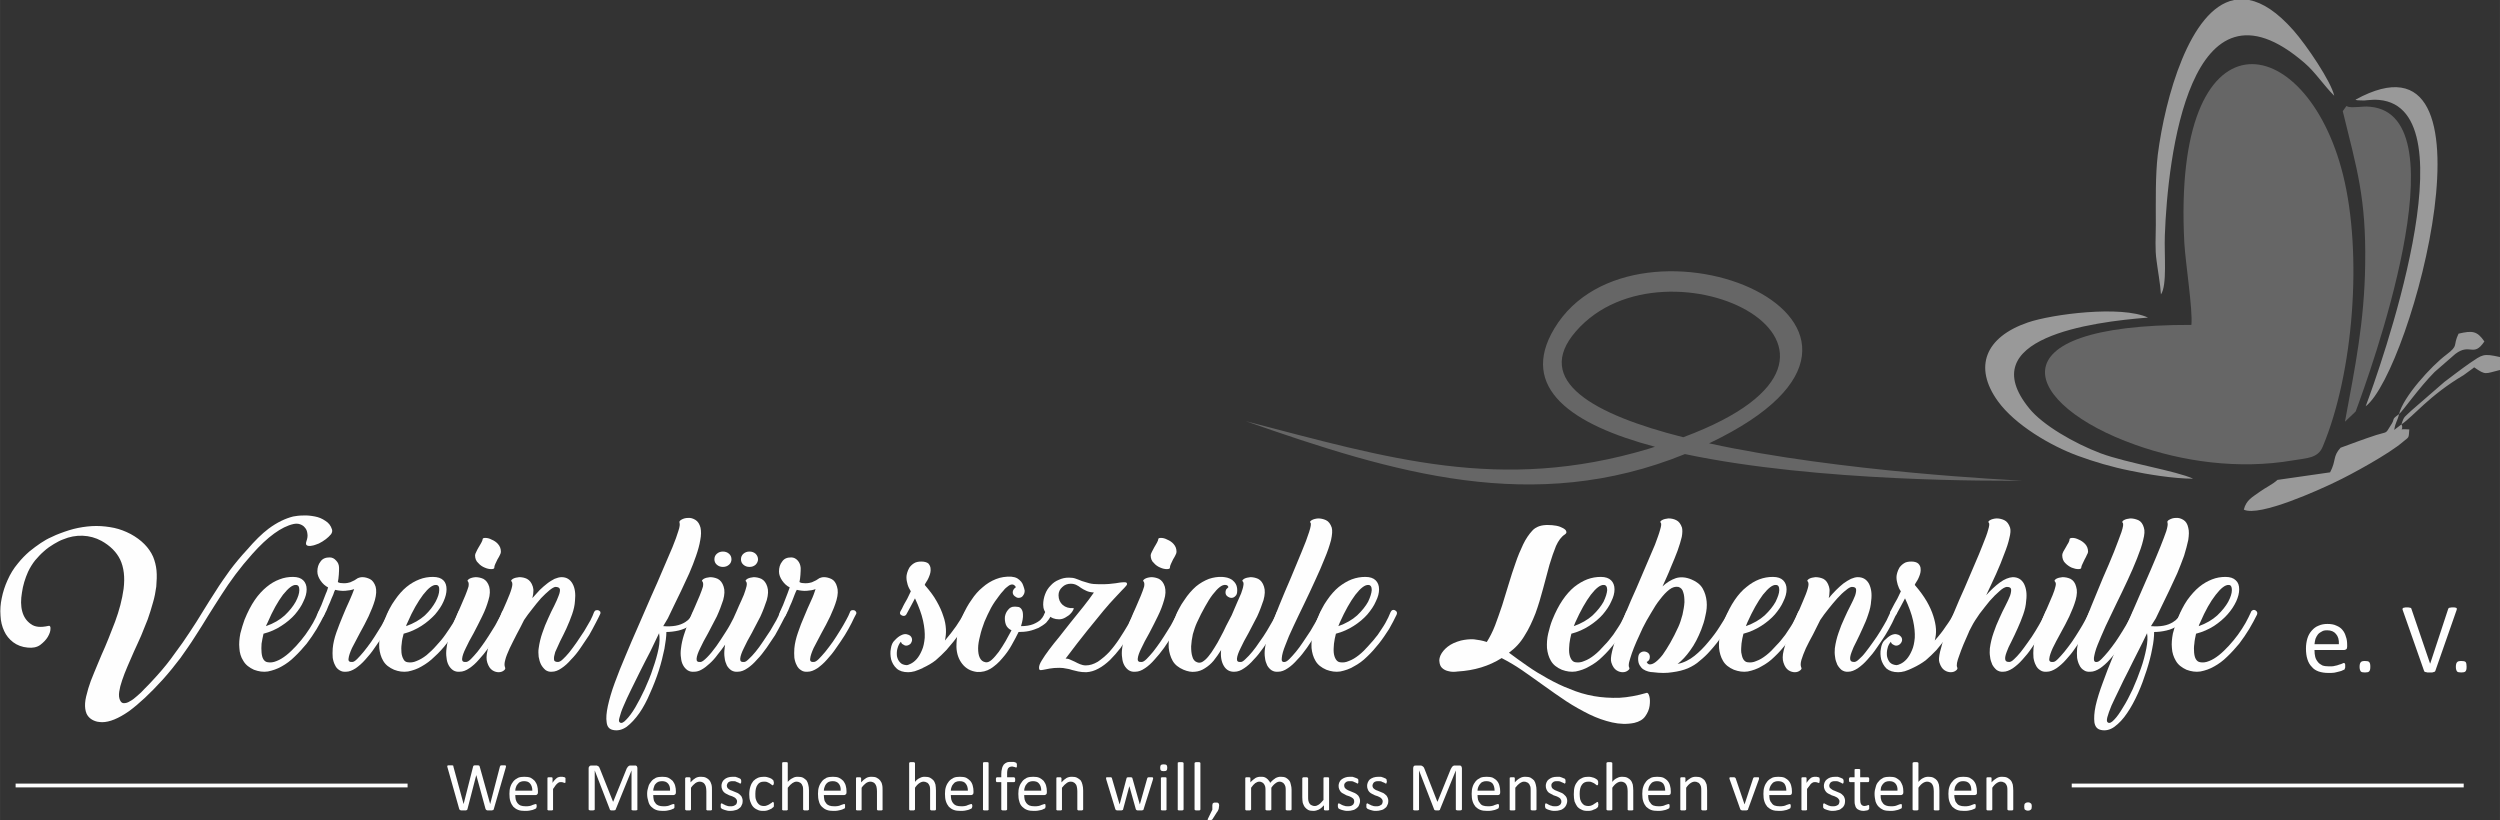 <?xml version="1.0" encoding="UTF-8"?>
<!DOCTYPE svg PUBLIC "-//W3C//DTD SVG 1.1//EN" "http://www.w3.org/Graphics/SVG/1.1/DTD/svg11.dtd">
<!-- Creator: CorelDRAW X7 -->
<svg xmlns="http://www.w3.org/2000/svg" xml:space="preserve" width="25cm" height="8.204cm" version="1.1" style="shape-rendering:geometricPrecision; text-rendering:geometricPrecision; image-rendering:optimizeQuality; fill-rule:evenodd; clip-rule:evenodd"
viewBox="0 0 10257 3366"
 xmlns:xlink="http://www.w3.org/1999/xlink">
 <rect x="0" y="0" width="10257" height="3366" fill="#333333" stroke="none"/>
 <defs>
  <style type="text/css">
   <![CDATA[
    .fil3 {fill:#FEFEFE}
    .fil0 {fill:#FEFEFE;fill-rule:nonzero}
    .fil1 {fill:#FEFEFE;fill-opacity:0.251}
    .fil2 {fill:#FEFEFE;fill-opacity:0.502}
   ]]>
  </style>
 </defs>
 <g id="Ebene_x0020_1">
  <path class="fil0" d="M1362 2172c2,6 1,13 -4,20 -6,7 -13,14 -21,20 -9,7 -19,13 -29,18 -11,4 -20,8 -29,9 -8,2 -15,1 -19,-1 -5,-2 -6,-8 -3,-17 4,-11 6,-22 4,-32 -1,-9 -4,-18 -10,-24 -5,-7 -12,-11 -20,-14 -9,-3 -17,-3 -27,-1 -49,11 -106,52 -169,123 -25,28 -48,56 -69,84 -21,28 -40,56 -58,84 -19,29 -36,57 -54,85 -17,28 -35,57 -54,86 -18,29 -39,58 -60,88 -22,29 -46,59 -73,89 -51,56 -97,99 -138,129 -43,30 -80,45 -110,45 -7,0 -13,-1 -20,-2 -21,-5 -36,-16 -44,-33 -5,-12 -7,-26 -6,-43 1,-16 6,-36 13,-60 6,-20 14,-42 24,-65 9,-23 20,-47 30,-72 20,-44 38,-90 56,-137 17,-46 29,-91 35,-135 6,-48 1,-88 -14,-120 -15,-31 -41,-57 -77,-77 -24,-13 -50,-20 -77,-21 -27,-1 -54,4 -80,15 -12,4 -24,11 -38,19 -13,8 -27,17 -40,29 -13,11 -25,24 -37,38 -11,14 -21,30 -29,47 -12,27 -21,56 -25,85 -5,29 -5,55 1,77 6,23 18,40 35,52 17,13 41,15 72,8 6,-2 10,2 9,12 0,10 -4,21 -11,33 -7,12 -18,23 -31,33 -14,10 -31,13 -51,11 -24,-2 -44,-10 -60,-22 -16,-12 -29,-28 -37,-46 -9,-19 -14,-40 -15,-63 -2,-24 0,-48 5,-72 5,-25 13,-50 24,-74 11,-25 25,-48 42,-68 15,-19 31,-35 47,-49 16,-13 32,-25 47,-35 15,-10 29,-18 43,-24 14,-7 26,-12 37,-16 24,-9 48,-17 73,-22 25,-5 51,-8 75,-8 25,0 50,3 74,8 23,5 46,14 67,25 44,24 75,55 92,93 7,17 12,36 14,56 2,21 1,43 -1,67 -3,22 -7,44 -14,67 -6,22 -13,44 -21,67 -9,22 -18,45 -27,67 -10,22 -19,43 -29,64 -9,21 -18,42 -27,62 -9,21 -16,39 -22,57 -6,17 -10,33 -12,47 -2,14 -1,25 3,34 4,9 9,13 16,13 8,0 16,-2 25,-8 10,-5 20,-13 30,-22 11,-9 21,-19 31,-30 10,-10 20,-20 29,-30 9,-10 16,-18 22,-24 27,-30 51,-60 72,-90 22,-29 42,-58 61,-87 19,-28 37,-57 54,-85 17,-28 35,-56 53,-84 18,-29 38,-57 58,-85 21,-28 45,-57 71,-85 31,-36 60,-65 88,-86 35,-26 69,-42 101,-50 11,-2 25,-4 41,-4 16,-1 32,1 48,4 16,3 30,9 43,18 13,8 22,19 27,35z"/>
  <path id="1" class="fil0" d="M1326 2505c6,4 7,10 4,17 -8,19 -19,38 -31,59 -12,20 -26,40 -41,60 -16,19 -32,37 -49,53 -17,17 -35,30 -53,40 -19,11 -38,17 -57,21 -19,3 -38,0 -57,-7 -20,-9 -35,-21 -44,-37 -10,-15 -15,-33 -16,-52 -2,-19 0,-39 4,-60 5,-20 11,-39 17,-56 13,-32 27,-59 42,-81 15,-22 32,-40 49,-54 17,-14 34,-24 53,-31 18,-7 36,-10 55,-10 19,0 33,5 42,14 9,9 14,21 14,37 0,15 -4,31 -13,49 -8,19 -20,36 -35,54 -15,17 -34,33 -56,47 -21,14 -46,25 -73,32 -3,14 -6,27 -8,41 -1,13 -1,25 0,36 1,11 3,20 7,27 4,7 10,12 18,13 11,2 23,1 37,-5 13,-5 26,-13 40,-24 14,-11 27,-24 41,-39 13,-14 25,-29 37,-45 12,-17 22,-32 31,-48 9,-16 16,-31 21,-44 2,-4 5,-7 9,-9 4,-1 8,-1 12,2zm-228 49c-3,5 -5,11 -7,15 32,-11 57,-26 77,-44 20,-19 35,-38 45,-56 10,-19 15,-35 15,-48 0,-14 -4,-21 -14,-21 -14,-1 -31,13 -53,40 -21,28 -42,65 -63,114z"/>
  <path id="2" class="fil0" d="M1328 2528c-2,3 -4,5 -7,6 -4,1 -7,1 -10,0 -3,-1 -5,-3 -7,-6 -2,-2 -2,-6 0,-10 1,-5 4,-12 8,-21 5,-10 9,-20 13,-31 4,-10 8,-21 12,-31 5,-10 7,-19 9,-25 -12,-6 -22,-15 -31,-28 -8,-12 -13,-24 -13,-37 0,-16 4,-30 13,-41 8,-12 21,-17 37,-17 11,0 19,4 27,13 8,8 12,18 12,30 0,7 0,16 -1,28 -1,12 -2,22 -4,30 2,2 6,3 10,4 5,0 9,1 15,1 11,0 20,-2 26,-4 7,-3 12,-6 17,-8 5,-3 9,-6 14,-9 5,-2 11,-4 19,-4 10,0 21,3 31,8 10,5 18,16 23,31 4,15 3,33 -3,55 -6,21 -15,43 -26,67 -11,23 -23,46 -36,69 -12,23 -23,43 -32,61 -8,18 -13,32 -14,43 -2,11 4,15 16,14 4,0 11,-4 19,-12 8,-8 17,-18 27,-30 10,-12 20,-26 31,-41 10,-15 20,-30 29,-45 10,-15 18,-29 25,-43 7,-13 13,-24 16,-33 1,-4 4,-7 7,-8 4,-1 7,-1 11,0 3,1 5,3 7,6 2,3 2,7 0,10 -5,9 -11,21 -18,36 -8,16 -17,32 -28,50 -11,17 -22,34 -35,52 -12,18 -25,34 -38,48 -13,15 -27,27 -40,36 -14,9 -27,14 -39,14 -11,1 -19,-1 -27,-6 -8,-5 -14,-11 -18,-20 -5,-9 -8,-19 -10,-31 -1,-12 -1,-25 0,-39 2,-21 7,-42 15,-65 8,-23 17,-45 26,-67 9,-22 18,-43 27,-62 9,-19 15,-36 20,-49 -11,4 -24,6 -37,7 -14,1 -28,-1 -41,-4 -2,3 -5,10 -8,20 -4,9 -9,20 -13,31 -5,11 -10,22 -14,33 -5,10 -9,18 -12,24z"/>
  <path id="3" class="fil0" d="M1900 2505c6,4 8,10 5,17 -9,19 -19,38 -32,59 -12,20 -26,40 -41,60 -15,19 -31,37 -49,53 -17,17 -35,30 -53,40 -18,11 -37,17 -56,21 -20,3 -39,0 -57,-7 -21,-9 -36,-21 -45,-37 -9,-15 -14,-33 -16,-52 -1,-19 0,-39 5,-60 4,-20 10,-39 17,-56 12,-32 26,-59 42,-81 15,-22 31,-40 48,-54 17,-14 35,-24 53,-31 18,-7 37,-10 55,-10 20,0 34,5 43,14 9,9 13,21 13,37 0,15 -4,31 -12,49 -8,19 -20,36 -35,54 -16,17 -34,33 -56,47 -22,14 -46,25 -73,32 -4,14 -7,27 -8,41 -2,13 -2,25 -1,36 1,11 4,20 8,27 3,7 9,12 17,13 11,2 24,1 37,-5 13,-5 27,-13 41,-24 13,-11 27,-24 40,-39 13,-14 26,-29 37,-45 12,-17 22,-32 32,-48 9,-16 16,-31 21,-44 1,-4 4,-7 8,-9 4,-1 8,-1 12,2zm-228 49c-3,5 -5,11 -6,15 31,-11 57,-26 77,-44 20,-19 34,-38 44,-56 10,-19 15,-35 15,-48 1,-14 -4,-21 -13,-21 -14,-1 -32,13 -53,40 -21,28 -43,65 -64,114z"/>
  <path id="4" class="fil0" d="M2028 2329c0,4 -4,6 -13,6 -8,0 -17,-2 -26,-6 -10,-4 -19,-10 -27,-19 -9,-8 -13,-19 -13,-32 0,-3 2,-8 5,-14 3,-6 6,-13 10,-19 4,-7 8,-13 11,-19 3,-6 5,-10 5,-13 0,-4 3,-6 11,-6 8,0 17,2 26,7 10,4 19,10 26,18 8,9 12,19 12,32 0,3 -1,8 -4,13 -3,6 -6,12 -10,18 -3,7 -6,13 -9,19 -3,6 -4,11 -4,15zm56 191c2,-3 2,-7 0,-10 -2,-3 -4,-5 -7,-6 -3,-1 -7,-1 -10,0 -4,1 -6,4 -8,8 -3,9 -8,20 -16,33 -7,14 -15,28 -25,43 -9,15 -19,30 -29,45 -10,15 -21,29 -30,41 -10,12 -19,22 -27,30 -8,8 -15,12 -20,12 -12,1 -17,-3 -16,-14 1,-11 6,-25 15,-43 8,-18 19,-38 32,-61 12,-23 24,-46 35,-69 12,-24 20,-46 26,-67 7,-22 7,-40 3,-55 -5,-16 -13,-26 -24,-32 -11,-5 -22,-7 -32,-7 -11,1 -19,3 -26,7 -7,5 -9,8 -5,11 3,4 4,11 2,21 -3,9 -7,22 -13,36 -6,15 -13,31 -21,49 -8,18 -16,36 -24,56 -7,19 -14,38 -20,57 -6,19 -10,37 -12,55 -2,14 -2,27 0,39 1,12 4,22 9,31 5,9 11,15 18,20 8,5 17,7 27,6 13,0 26,-5 39,-14 14,-9 27,-21 40,-36 13,-14 26,-30 39,-48 12,-18 24,-35 34,-52 11,-18 20,-34 28,-50 8,-15 14,-27 18,-36z"/>
  <path id="5" class="fil0" d="M2359 2465c-1,18 -5,36 -12,56 -7,19 -14,38 -23,57 -9,19 -17,36 -26,53 -8,17 -15,32 -20,44 -4,13 -6,23 -5,30 0,8 6,11 16,11 5,0 12,-3 20,-11 8,-7 17,-17 27,-29 10,-13 20,-26 31,-42 10,-15 20,-30 30,-45 9,-15 17,-30 25,-43 7,-14 12,-25 15,-34 2,-4 4,-7 8,-8 4,-1 7,-1 10,0 3,1 6,3 8,6 1,3 1,7 -1,10 -4,9 -10,21 -18,36 -8,16 -17,32 -27,50 -11,17 -23,34 -35,52 -12,18 -25,34 -39,48 -13,15 -26,27 -40,36 -13,9 -26,14 -39,14 -10,1 -19,-2 -26,-7 -7,-6 -13,-13 -18,-22 -5,-10 -8,-20 -10,-32 -1,-12 -2,-23 0,-35 3,-22 8,-43 15,-63 7,-21 15,-41 24,-60 8,-19 17,-36 25,-52 8,-16 14,-30 18,-41 5,-12 6,-21 5,-27 -2,-6 -8,-9 -19,-9 -5,1 -13,5 -24,14 -10,8 -21,19 -34,32 -12,14 -24,28 -36,44 -13,16 -24,31 -34,46 -10,20 -20,40 -31,60 -10,20 -20,39 -28,56 -8,18 -15,34 -18,47 -4,14 -4,24 -1,31 2,4 1,9 -5,13 -5,4 -12,7 -21,7 -8,0 -17,-2 -26,-8 -9,-6 -16,-16 -21,-32 -4,-12 -4,-29 1,-49 4,-20 11,-42 20,-65 9,-23 19,-47 30,-71 11,-24 20,-46 29,-66 9,-21 16,-38 20,-53 4,-14 4,-23 0,-28 -4,-3 -2,-6 5,-11 7,-4 16,-6 26,-7 11,0 22,2 32,7 11,6 19,16 24,32 2,6 3,14 2,22 0,8 -2,16 -4,25 10,-11 20,-22 30,-33 10,-10 21,-19 31,-27 10,-8 21,-14 30,-19 10,-4 20,-7 29,-7 20,0 35,9 45,27 10,18 13,41 10,70z"/>
  <path id="6" class="fil0" d="M2721 2569c38,3 68,-2 91,-17 6,-4 13,-9 18,-16 5,-6 9,-14 12,-22 1,-4 4,-6 7,-7 4,-1 8,0 11,2 3,1 5,4 6,7 2,3 2,7 0,11 -4,9 -9,16 -15,22 -5,6 -12,12 -19,17 -15,10 -31,17 -48,21 -18,4 -35,6 -50,6 0,18 -3,41 -8,69 -6,28 -13,58 -23,89 -10,31 -22,62 -36,93 -13,31 -28,59 -44,82 -17,24 -34,42 -52,56 -19,13 -37,17 -56,13 -15,-3 -24,-13 -26,-31 -3,-18 -1,-40 5,-68 6,-27 15,-59 28,-94 13,-36 28,-73 45,-113 16,-39 34,-80 52,-121 18,-42 36,-82 53,-122 18,-39 33,-75 48,-110 15,-34 28,-65 39,-91 11,-27 19,-49 24,-66 6,-17 7,-29 5,-34 -2,-5 1,-9 8,-13 7,-4 16,-7 27,-7 10,-1 20,2 30,8 10,6 17,17 21,32 3,14 3,31 -1,51 -3,19 -9,41 -17,64 -8,23 -17,47 -28,72 -11,24 -22,48 -33,71 -11,23 -21,44 -31,64 -10,20 -18,37 -24,50l-19 32zm-178 395c6,5 15,1 26,-11 11,-11 24,-28 37,-50 13,-22 26,-47 39,-75 13,-29 25,-57 34,-86 10,-28 18,-56 23,-81 5,-26 5,-47 2,-63 -11,23 -23,48 -36,75 -14,26 -27,53 -41,80 -13,26 -26,52 -38,77 -12,24 -22,46 -30,65 -9,20 -14,36 -17,48 -4,12 -3,19 1,21z"/>
  <path id="7" class="fil0" d="M3225 2520c-4,9 -10,21 -18,36 -8,16 -17,32 -27,50 -11,17 -23,34 -35,52 -13,18 -25,34 -39,48 -13,15 -26,27 -40,36 -13,9 -26,14 -39,14 -10,1 -19,-1 -27,-6 -7,-5 -13,-11 -18,-20 -4,-9 -8,-19 -9,-31 -2,-12 -2,-25 0,-39 0,-3 0,-5 1,-8 0,-2 1,-5 1,-7 -10,14 -20,28 -31,41 -10,14 -21,26 -32,36 -11,10 -22,19 -33,25 -10,6 -21,9 -31,9 -10,1 -19,-1 -27,-6 -7,-5 -13,-11 -18,-20 -5,-9 -8,-19 -9,-31 -2,-12 -2,-25 0,-39 2,-18 6,-36 12,-55 6,-19 13,-38 20,-57 8,-20 16,-38 24,-56 8,-18 15,-34 21,-49 6,-14 10,-27 13,-36 2,-10 1,-17 -2,-21 -4,-3 -2,-6 5,-11 7,-4 16,-6 26,-7 10,0 21,2 32,7 11,6 19,16 24,32 5,15 4,33 -2,55 -7,21 -15,43 -26,67 -12,23 -24,46 -36,69 -13,23 -24,43 -32,61 -9,18 -14,32 -15,43 -1,11 4,15 16,14 6,0 15,-7 27,-19 12,-12 25,-28 38,-46 13,-19 26,-38 39,-59 13,-20 23,-39 31,-55 8,-18 16,-35 23,-52 8,-16 14,-32 20,-45 5,-14 9,-26 11,-35 2,-9 1,-16 -2,-19 -4,-3 -2,-6 5,-11 7,-4 16,-6 26,-7 10,0 21,2 32,7 11,6 19,16 24,32 5,15 4,33 -2,55 -7,21 -15,43 -26,67 -12,23 -24,46 -36,69 -13,23 -24,43 -32,61 -9,18 -14,32 -15,43 -1,11 4,15 16,14 5,0 11,-4 19,-12 9,-8 18,-18 28,-30 10,-12 20,-26 30,-41 10,-15 20,-30 30,-45 9,-15 17,-29 25,-43 7,-13 12,-24 15,-33 2,-4 4,-7 8,-8 4,-1 7,-1 10,0 3,1 6,3 7,6 2,3 2,7 0,10zm-294 -225c0,-9 3,-17 10,-23 7,-6 15,-9 25,-9 10,0 18,3 25,9 7,6 10,14 10,23 0,8 -3,16 -10,22 -7,6 -15,9 -25,9 -10,0 -18,-3 -25,-9 -7,-6 -10,-14 -10,-22zm109 0c0,-9 3,-17 10,-23 7,-6 15,-9 25,-9 10,0 18,3 25,9 6,6 10,14 10,23 0,8 -4,16 -10,22 -7,6 -15,9 -25,9 -10,0 -18,-3 -25,-9 -7,-6 -10,-14 -10,-22z"/>
  <path id="8" class="fil0" d="M3222 2528c-2,3 -4,5 -7,6 -4,1 -7,1 -10,0 -3,-1 -5,-3 -7,-6 -2,-2 -2,-6 0,-10 1,-5 4,-12 8,-21 5,-10 9,-20 13,-31 4,-10 8,-21 12,-31 4,-10 7,-19 9,-25 -12,-6 -22,-15 -31,-28 -8,-12 -13,-24 -13,-37 0,-16 4,-30 13,-41 8,-12 20,-17 37,-17 10,0 19,4 27,13 7,8 11,18 12,30 0,7 0,16 -1,28 -1,12 -2,22 -4,30 2,2 6,3 10,4 4,0 9,1 14,1 12,0 21,-2 27,-4 7,-3 12,-6 17,-8 5,-3 9,-6 14,-9 5,-2 11,-4 19,-4 10,0 21,3 31,8 10,5 18,16 22,31 5,15 4,33 -2,55 -6,21 -15,43 -26,67 -11,23 -23,46 -36,69 -12,23 -23,43 -32,61 -8,18 -13,32 -14,43 -2,11 4,15 15,14 5,0 12,-4 20,-12 8,-8 17,-18 27,-30 10,-12 20,-26 31,-41 10,-15 20,-30 29,-45 9,-15 18,-29 25,-43 7,-13 13,-24 16,-33 1,-4 4,-7 7,-8 4,-1 7,-1 11,0 3,1 5,3 7,6 2,3 2,7 0,10 -5,9 -11,21 -18,36 -8,16 -17,32 -28,50 -11,17 -22,34 -35,52 -12,18 -25,34 -38,48 -13,15 -27,27 -40,36 -14,9 -27,14 -39,14 -11,1 -20,-1 -27,-6 -8,-5 -14,-11 -18,-20 -5,-9 -8,-19 -10,-31 -1,-12 -1,-25 0,-39 2,-21 7,-42 15,-65 8,-23 16,-45 26,-67 9,-22 18,-43 27,-62 9,-19 15,-36 19,-49 -10,4 -23,6 -36,7 -14,1 -28,-1 -41,-4 -2,3 -5,10 -9,20 -3,9 -8,20 -12,31 -5,11 -10,22 -14,33 -5,10 -9,18 -12,24z"/>
  <path id="9" class="fil0" d="M3786 2740l0 1c-12,5 -23,10 -33,13 -11,3 -19,4 -27,4 -20,0 -36,-5 -47,-15 -12,-11 -19,-24 -23,-38 -3,-15 -4,-29 -1,-44 2,-14 7,-26 15,-33 10,-11 19,-18 28,-22 8,-4 15,-5 21,-4 5,1 11,3 16,7 4,4 7,9 7,16 0,6 -3,12 -7,17 -5,4 -11,7 -17,7 -5,0 -9,-2 -13,-5 -5,-2 -7,-6 -9,-11 -7,8 -11,17 -14,28 -3,11 -3,21 -2,31 2,10 6,19 13,26 6,7 15,10 26,11 5,0 10,-2 18,-6 8,-4 16,-10 24,-19 8,-9 15,-21 21,-35 7,-15 10,-32 12,-52 1,-20 -1,-44 -7,-71 -6,-27 -17,-57 -33,-91 -5,10 -11,21 -17,32 -7,12 -12,23 -18,33 -2,4 -5,6 -9,7 -4,0 -7,0 -10,-2 -3,-1 -5,-3 -7,-6 -1,-3 -1,-6 1,-10 5,-8 9,-16 12,-23 4,-7 7,-14 11,-20 4,-6 7,-13 10,-19 3,-7 7,-14 10,-21 -5,-8 -10,-17 -13,-27 -3,-10 -5,-20 -5,-31 0,-5 1,-11 3,-18 2,-7 5,-14 9,-21 5,-7 11,-13 19,-18 8,-5 18,-7 30,-7 13,0 23,3 29,8 5,6 9,13 9,22 1,9 -1,19 -5,29 -4,11 -10,22 -17,32l-2 5c20,23 37,45 49,67 12,21 21,41 27,60 7,19 10,37 11,54 1,17 -1,32 -4,47 17,-20 32,-39 46,-59 13,-19 24,-37 33,-54 2,-4 4,-6 7,-8 3,-1 7,0 12,2 3,2 6,5 6,9 1,4 1,7 -1,10 -12,25 -27,49 -43,72 -16,22 -34,44 -54,67 -14,15 -29,29 -44,42 -15,12 -33,22 -52,31l-1 0z"/>
  <path id="10" class="fil0" d="M4204 2423c0,8 -2,14 -5,18 -4,8 -11,12 -20,12 -6,0 -11,-3 -16,-7 -5,-4 -8,-9 -8,-16 0,-4 1,-8 4,-12 2,-3 5,-6 9,-9 -4,-7 -9,-11 -15,-11 -5,0 -11,2 -17,7 -6,4 -13,10 -19,18 -7,7 -13,15 -19,23 -11,14 -22,30 -32,48 -10,19 -19,38 -27,57 -7,19 -14,39 -18,58 -5,19 -8,36 -8,51 0,16 2,29 7,39 5,10 12,16 23,18 8,2 17,-2 26,-10 10,-9 19,-20 29,-33 10,-14 19,-29 28,-44 9,-16 17,-31 24,-44 -11,-5 -19,-13 -23,-23 -4,-11 -5,-22 -4,-33 2,-11 6,-20 13,-28 7,-9 15,-13 26,-13 3,0 8,0 14,1 5,0 10,3 14,8 4,5 7,13 7,24 1,11 -2,27 -8,47 21,0 37,-3 50,-8 12,-5 22,-11 29,-17 7,-7 11,-13 14,-19 2,-6 4,-9 5,-11 1,-4 4,-6 7,-7 4,0 7,0 10,2 3,1 5,4 7,7 2,3 2,7 0,11 -4,10 -11,19 -19,28 -9,8 -20,15 -31,21 -12,5 -25,10 -39,13 -14,3 -29,4 -43,4 -8,16 -17,34 -28,53 -11,20 -24,38 -39,55 -14,17 -30,31 -47,42 -18,11 -36,15 -56,14 -26,-3 -46,-14 -61,-33 -15,-19 -23,-42 -24,-70 0,-21 2,-42 6,-65 5,-22 12,-45 21,-66 10,-22 21,-43 35,-62 13,-20 28,-37 45,-51 17,-15 35,-26 55,-34 20,-8 41,-11 63,-10 10,1 18,3 25,7 6,4 11,8 16,14 4,5 7,11 9,18 2,6 4,12 5,18z"/>
  <path id="11" class="fil0" d="M4653 2512c1,-4 3,-6 6,-8 4,-1 7,-1 11,0 4,1 7,3 8,6 2,3 2,7 0,11 -6,11 -12,24 -20,39 -8,14 -16,29 -25,44 -11,18 -23,37 -36,55 -14,18 -28,34 -43,49 -15,14 -30,26 -47,35 -16,9 -33,14 -50,15 -13,0 -24,-1 -33,-3 -9,-2 -17,-4 -25,-6 -8,-3 -17,-5 -25,-6 -8,-2 -17,-3 -28,-3 -15,0 -28,1 -39,3 -10,2 -19,4 -26,5 -6,1 -11,2 -14,1 -3,-1 -4,-4 -4,-10 0,-7 3,-16 11,-29 8,-13 17,-27 30,-44 12,-16 26,-34 42,-53 15,-20 32,-40 48,-61 17,-21 33,-41 50,-62 16,-20 31,-40 44,-59 -13,-1 -23,-3 -31,-7 -9,-4 -16,-8 -22,-12 -6,-5 -13,-9 -19,-12 -6,-3 -14,-5 -23,-5 -13,0 -25,4 -35,14 -10,9 -15,20 -15,33 0,17 6,30 17,40 12,10 26,14 43,13 3,-1 3,1 1,6 -2,4 -5,10 -11,16 -5,6 -12,11 -21,16 -8,5 -17,8 -27,8 -18,0 -33,-6 -46,-18 -13,-11 -19,-25 -19,-42 0,-15 3,-30 8,-43 5,-14 13,-26 23,-36 9,-10 20,-18 33,-23 13,-6 26,-9 41,-9 11,0 20,1 28,4 8,3 17,6 26,10 9,3 19,6 30,9 11,3 25,4 41,4 16,0 30,0 40,-1 10,-1 19,-2 27,-3 7,-1 14,-2 19,-3 6,-1 12,-1 19,-1 6,0 9,2 9,7 0,3 -2,6 -5,9 -3,4 -8,9 -16,17 -7,8 -17,18 -30,32 -12,13 -28,30 -46,52 -18,22 -40,49 -66,81 -26,32 -55,70 -89,115 6,0 12,1 18,4 7,3 13,6 20,9 7,4 14,7 21,10 7,3 15,5 24,5 16,0 32,-5 49,-15 16,-11 32,-24 47,-40 15,-17 29,-35 42,-55 13,-20 25,-39 36,-58 5,-10 9,-19 14,-27 4,-8 7,-16 10,-23z"/>
  <path id="12" class="fil0" d="M4800 2329c0,4 -4,6 -13,6 -8,0 -17,-2 -26,-6 -10,-4 -19,-10 -27,-19 -9,-8 -13,-19 -13,-32 0,-3 2,-8 5,-14 3,-6 7,-13 10,-19 4,-7 8,-13 11,-19 3,-6 5,-10 5,-13 0,-4 3,-6 11,-6 8,0 17,2 26,7 10,4 19,10 26,18 8,9 12,19 12,32 0,3 -1,8 -4,13 -3,6 -6,12 -10,18 -3,7 -6,13 -9,19 -3,6 -4,11 -4,15zm56 191c2,-3 2,-7 0,-10 -2,-3 -4,-5 -7,-6 -3,-1 -7,-1 -10,0 -4,1 -6,4 -8,8 -3,9 -8,20 -16,33 -7,14 -15,28 -25,43 -9,15 -19,30 -29,45 -10,15 -21,29 -30,41 -10,12 -19,22 -27,30 -8,8 -15,12 -20,12 -12,1 -17,-3 -16,-14 1,-11 6,-25 15,-43 8,-18 19,-38 32,-61 12,-23 24,-46 35,-69 12,-24 20,-46 26,-67 7,-22 7,-40 3,-55 -5,-16 -13,-26 -24,-32 -11,-5 -22,-7 -32,-7 -11,1 -19,3 -26,7 -7,5 -9,8 -5,11 3,4 4,11 2,21 -3,9 -7,22 -13,36 -6,15 -13,31 -21,49 -8,18 -16,36 -24,56 -7,19 -14,38 -20,57 -6,19 -10,37 -12,55 -2,14 -2,27 0,39 1,12 4,22 9,31 5,9 11,15 18,20 8,5 17,7 27,6 13,0 26,-5 39,-14 14,-9 27,-21 40,-36 13,-14 26,-30 39,-48 12,-18 24,-35 34,-52 11,-18 20,-34 28,-50 8,-15 14,-27 18,-36z"/>
  <path id="13" class="fil0" d="M5028 2430c0,-4 1,-8 3,-12 3,-3 6,-6 9,-9 -2,-6 -6,-9 -12,-9 -7,-1 -15,2 -24,9 -9,7 -18,17 -29,31 -10,13 -20,29 -31,49 -11,19 -22,41 -33,65 -7,15 -12,31 -17,48 -4,18 -6,34 -7,50 0,16 1,30 5,42 3,12 10,20 19,23 7,3 15,3 23,-2 8,-5 16,-12 24,-22 8,-10 17,-22 25,-36 9,-14 17,-28 25,-44 8,-15 16,-30 23,-46 8,-15 15,-29 22,-42 7,-17 14,-33 21,-49 7,-15 13,-29 18,-41 4,-12 8,-23 9,-31 2,-9 1,-15 -2,-18 -4,-3 -2,-6 5,-11 7,-4 16,-6 26,-7 10,0 21,2 32,7 11,6 19,16 24,32 5,15 4,33 -2,55 -7,21 -15,43 -26,67 -12,23 -24,46 -36,69 -13,23 -24,43 -32,61 -9,18 -14,32 -15,43 -1,11 4,15 16,14 5,0 11,-4 19,-12 9,-8 18,-18 28,-30 10,-12 20,-26 30,-41 11,-15 21,-30 30,-45 9,-15 17,-29 25,-43 7,-13 12,-24 15,-33 2,-4 4,-7 8,-8 4,-1 7,-1 10,0 3,1 6,3 7,6 2,3 2,7 0,10 -4,9 -10,21 -18,36 -8,16 -17,32 -28,50 -10,17 -22,34 -34,52 -13,18 -25,34 -39,48 -13,15 -26,27 -40,36 -13,9 -26,14 -39,14 -19,1 -34,-7 -44,-24 -10,-17 -14,-39 -11,-65 -10,16 -20,30 -31,44 -11,13 -23,23 -36,31 -12,8 -26,13 -40,14 -14,2 -30,-1 -47,-8 -21,-9 -36,-21 -45,-37 -9,-16 -14,-34 -16,-53 -1,-19 0,-38 5,-59 5,-20 10,-39 17,-56 12,-32 26,-59 42,-81 15,-23 31,-41 48,-56 17,-14 35,-24 53,-31 18,-6 37,-9 55,-8 7,0 13,2 20,3 7,2 14,5 20,9 6,5 11,10 15,17 4,7 6,16 6,26 0,12 -2,19 -8,24 -4,4 -9,7 -16,7 -6,0 -12,-3 -17,-7 -5,-4 -7,-9 -7,-16z"/>
  <path id="14" class="fil0" d="M5442 2520c-4,9 -10,21 -18,36 -8,16 -17,32 -27,50 -11,17 -23,34 -35,52 -13,18 -25,34 -39,48 -13,15 -26,27 -40,36 -13,9 -26,14 -39,14 -10,1 -19,-1 -27,-6 -7,-5 -13,-11 -18,-20 -4,-9 -8,-19 -9,-31 -2,-12 -2,-25 0,-39 2,-18 8,-42 19,-73 11,-31 24,-65 39,-102 15,-37 31,-75 48,-114 16,-38 31,-74 44,-106 14,-33 24,-60 31,-82 7,-22 9,-34 6,-38 -4,-3 -2,-7 5,-11 7,-4 15,-6 26,-7 10,0 21,2 32,7 11,5 19,16 24,31 3,12 2,28 -3,51 -6,22 -14,47 -26,75 -11,28 -24,58 -39,90 -15,33 -30,65 -45,96 -16,32 -30,63 -44,92 -14,29 -25,55 -33,77 -9,22 -14,40 -15,53 -2,13 2,18 11,17 5,0 12,-4 20,-12 8,-8 17,-18 27,-30 10,-12 20,-26 30,-41 10,-15 20,-30 30,-45 9,-15 17,-29 25,-43 7,-13 12,-24 15,-33 2,-4 4,-7 8,-8 4,-1 7,-1 10,0 3,1 6,3 7,6 2,3 2,7 0,10z"/>
  <path id="15" class="fil0" d="M5725 2505c7,4 8,10 5,17 -9,19 -19,38 -31,59 -13,20 -26,40 -42,60 -15,19 -31,37 -48,53 -17,17 -35,30 -54,40 -18,11 -37,17 -56,21 -19,3 -38,0 -57,-7 -21,-9 -36,-21 -45,-37 -9,-15 -14,-33 -16,-52 -1,-19 0,-39 5,-60 5,-20 10,-39 17,-56 13,-32 26,-59 42,-81 15,-22 31,-40 48,-54 18,-14 35,-24 53,-31 19,-7 37,-10 56,-10 19,0 33,5 42,14 9,9 14,21 14,37 0,15 -4,31 -13,49 -8,19 -20,36 -35,54 -15,17 -34,33 -56,47 -22,14 -46,25 -73,32 -4,14 -6,27 -8,41 -1,13 -2,25 -1,36 1,11 4,20 8,27 4,7 10,12 17,13 12,2 24,1 37,-5 14,-5 27,-13 41,-24 14,-11 27,-24 40,-39 13,-14 26,-29 38,-45 11,-17 22,-32 31,-48 9,-16 16,-31 21,-44 2,-4 4,-7 8,-9 4,-1 8,-1 12,2zm-228 49c-2,5 -4,11 -6,15 31,-11 57,-26 77,-44 20,-19 35,-38 45,-56 9,-19 14,-35 15,-48 0,-14 -5,-21 -14,-21 -14,-1 -32,13 -53,40 -21,28 -42,65 -64,114z"/>
  <path id="16" class="fil0" d="M6161 2700c-52,33 -112,51 -180,55 -14,2 -26,2 -37,-1 -11,-2 -21,-7 -28,-14 -6,-6 -9,-14 -10,-23 -2,-9 0,-18 4,-28 6,-13 16,-25 30,-36 14,-11 32,-19 54,-25 18,-4 35,-6 53,-5 17,2 35,5 53,11 12,-19 24,-42 34,-68 10,-26 19,-53 29,-82 9,-29 18,-58 27,-88 9,-30 18,-58 28,-86 9,-27 20,-53 31,-76 11,-23 24,-42 38,-57 7,-8 17,-14 28,-18 12,-4 24,-5 35,-5 12,0 24,1 35,3 11,2 21,6 28,10 7,4 12,8 13,13 2,5 0,9 -6,13 -14,9 -26,25 -36,47 -9,22 -18,48 -27,78 -8,30 -17,62 -26,97 -9,34 -19,68 -31,101 -13,33 -27,64 -45,92 -17,29 -39,52 -64,70 24,18 49,36 75,54 27,19 55,36 84,52 29,16 59,31 91,43 31,13 64,23 98,29 34,6 69,8 105,7 36,-2 73,-9 111,-20 5,-2 9,3 12,14 3,11 3,24 1,39 -2,15 -8,29 -18,43 -9,13 -24,22 -45,27 -30,6 -60,5 -91,-2 -31,-7 -62,-18 -93,-33 -32,-16 -63,-33 -95,-54 -31,-21 -62,-42 -92,-64 -31,-22 -60,-43 -89,-63 -29,-20 -57,-36 -84,-50z"/>
  <path id="17" class="fil0" d="M6691 2505c7,4 8,10 5,17 -9,19 -19,38 -31,59 -13,20 -26,40 -42,60 -15,19 -31,37 -48,53 -17,17 -35,30 -54,40 -18,11 -37,17 -56,21 -19,3 -38,0 -57,-7 -21,-9 -36,-21 -45,-37 -9,-15 -14,-33 -16,-52 -1,-19 0,-39 5,-60 5,-20 10,-39 17,-56 13,-32 27,-59 42,-81 15,-22 31,-40 48,-54 18,-14 35,-24 53,-31 19,-7 37,-10 56,-10 19,0 33,5 42,14 9,9 14,21 14,37 0,15 -4,31 -13,49 -8,19 -20,36 -35,54 -15,17 -34,33 -56,47 -22,14 -46,25 -73,32 -4,14 -6,27 -8,41 -1,13 -2,25 -1,36 1,11 4,20 8,27 4,7 10,12 17,13 12,2 24,1 37,-5 14,-5 27,-13 41,-24 14,-11 27,-24 40,-39 14,-14 26,-29 38,-45 11,-17 22,-32 31,-48 9,-16 16,-31 21,-44 2,-4 4,-7 8,-9 4,-1 8,-1 12,2zm-228 49c-2,5 -4,11 -6,15 31,-11 57,-26 77,-44 20,-19 35,-38 45,-56 9,-19 14,-35 15,-48 0,-14 -5,-21 -14,-21 -14,-1 -32,13 -53,40 -21,28 -42,65 -64,114z"/>
  <path id="18" class="fil0" d="M6769 2695c0,10 -4,17 -13,21 3,7 8,10 13,10 7,0 15,-3 24,-10 9,-7 19,-17 29,-30 10,-14 20,-30 31,-49 11,-19 22,-41 33,-65 7,-15 12,-32 17,-50 4,-18 7,-35 8,-51 0,-16 -1,-30 -5,-41 -3,-12 -10,-19 -20,-22 -12,-2 -24,1 -37,11 -13,10 -25,23 -38,40 -13,16 -25,35 -37,56 -13,21 -24,41 -34,61 -9,20 -18,39 -26,57 -8,18 -14,34 -19,48 -5,14 -8,26 -11,36 -2,10 -2,17 0,21 3,4 1,9 -5,13 -5,4 -12,7 -21,7 -8,0 -17,-2 -26,-8 -9,-6 -16,-16 -21,-32 -3,-9 -2,-24 3,-45 5,-21 12,-45 23,-73 10,-28 21,-58 35,-90 13,-32 27,-64 42,-97 14,-33 28,-65 41,-96 13,-30 25,-58 35,-82 9,-25 17,-45 21,-61 5,-16 6,-26 3,-29 -4,-3 -2,-7 5,-11 7,-4 16,-6 26,-7 11,0 22,2 32,7 11,5 19,16 24,31 2,9 2,22 -1,38 -4,16 -9,34 -17,56 -8,21 -17,44 -28,69 -10,26 -22,51 -34,78 17,-16 35,-27 55,-34 20,-6 42,-4 65,6 21,9 36,21 45,37 9,16 14,33 16,52 2,19 0,39 -5,59 -4,21 -10,39 -17,57 -13,33 -28,62 -45,85 -17,24 -34,42 -52,56 26,-5 49,-17 69,-33 20,-16 39,-35 57,-57 17,-20 33,-41 46,-62 14,-21 25,-40 34,-57 2,-4 4,-6 7,-8 3,-1 7,0 12,2 4,2 6,5 7,9 0,4 0,7 -2,10 -12,25 -27,50 -43,74 -16,24 -34,47 -54,69 -13,15 -27,28 -42,40 -14,13 -31,23 -49,31 -19,8 -40,13 -63,16 -23,4 -50,4 -80,0 -6,0 -13,-1 -20,-3 -7,-2 -14,-5 -20,-9 -6,-4 -11,-10 -15,-17 -4,-7 -6,-15 -6,-26 0,-10 2,-17 6,-22 5,-5 11,-8 18,-8 6,0 12,2 17,6 5,4 7,10 7,16z"/>
  <path id="19" class="fil0" d="M7397 2505c7,4 8,10 5,17 -9,19 -19,38 -31,59 -13,20 -26,40 -42,60 -15,19 -31,37 -48,53 -17,17 -35,30 -54,40 -18,11 -37,17 -56,21 -19,3 -38,0 -57,-7 -21,-9 -36,-21 -45,-37 -9,-15 -14,-33 -16,-52 -1,-19 0,-39 5,-60 5,-20 10,-39 17,-56 13,-32 27,-59 42,-81 15,-22 31,-40 49,-54 17,-14 34,-24 52,-31 19,-7 37,-10 56,-10 19,0 33,5 42,14 9,9 14,21 14,37 0,15 -4,31 -13,49 -8,19 -20,36 -35,54 -15,17 -34,33 -56,47 -22,14 -46,25 -73,32 -4,14 -6,27 -8,41 -1,13 -2,25 -1,36 2,11 4,20 8,27 4,7 10,12 17,13 12,2 24,1 37,-5 14,-5 27,-13 41,-24 14,-11 27,-24 40,-39 14,-14 26,-29 38,-45 11,-17 22,-32 31,-48 9,-16 16,-31 21,-44 2,-4 5,-7 8,-9 4,-1 8,-1 12,2zm-228 49c-2,5 -4,11 -6,15 31,-11 57,-26 77,-44 20,-19 35,-38 45,-56 9,-19 15,-35 15,-48 0,-14 -4,-21 -14,-21 -14,-1 -31,13 -53,40 -21,28 -42,65 -64,114z"/>
  <path id="20" class="fil0" d="M7677 2465c-1,18 -5,36 -12,56 -6,19 -14,38 -23,57 -8,19 -17,36 -25,53 -9,17 -16,32 -20,44 -5,13 -7,23 -6,30 1,8 6,11 17,11 4,0 11,-3 19,-11 8,-7 18,-17 27,-29 10,-13 20,-26 31,-42 11,-15 21,-30 30,-45 9,-15 18,-30 25,-43 7,-14 12,-25 16,-34 1,-4 4,-7 7,-8 4,-1 7,-1 10,0 4,1 6,3 8,6 2,3 2,7 -1,10 -4,9 -10,21 -17,36 -8,16 -17,32 -28,50 -11,17 -22,34 -35,52 -12,18 -25,34 -38,48 -13,15 -27,27 -40,36 -14,9 -27,14 -39,14 -11,1 -19,-2 -27,-7 -7,-6 -13,-13 -18,-22 -4,-10 -8,-20 -9,-32 -2,-12 -2,-23 -1,-35 3,-22 8,-43 15,-63 7,-21 15,-41 24,-60 8,-19 17,-36 25,-52 8,-16 15,-30 19,-41 4,-12 5,-21 4,-27 -1,-6 -7,-9 -18,-9 -6,1 -14,5 -24,14 -11,8 -22,19 -34,32 -12,14 -25,28 -37,44 -13,16 -24,31 -34,46 -10,20 -20,40 -30,60 -11,20 -21,39 -29,56 -8,18 -14,34 -18,47 -4,14 -4,24 -1,31 3,4 1,9 -5,13 -5,4 -12,7 -21,7 -8,0 -17,-2 -26,-8 -9,-6 -16,-16 -21,-32 -4,-12 -4,-29 1,-49 5,-20 11,-42 20,-65 9,-23 19,-47 30,-71 11,-24 21,-46 29,-66 9,-21 16,-38 20,-53 4,-14 4,-23 0,-28 -4,-3 -2,-6 5,-11 7,-4 16,-6 26,-7 11,0 22,2 33,7 11,6 18,16 23,32 2,6 3,14 2,22 0,8 -1,16 -3,25 9,-11 19,-22 30,-33 10,-10 20,-19 30,-27 11,-8 21,-14 31,-19 10,-4 19,-7 28,-7 21,0 36,9 46,27 9,18 13,41 9,70z"/>
  <path id="21" class="fil0" d="M7848 2740l-1 1c-11,5 -22,10 -32,13 -11,3 -19,4 -27,4 -20,0 -36,-5 -48,-15 -11,-11 -18,-24 -22,-38 -3,-15 -4,-29 -1,-44 2,-14 7,-26 14,-33 11,-11 20,-18 28,-22 9,-4 16,-5 21,-4 6,1 12,3 16,7 5,4 8,9 8,16 0,6 -3,12 -8,17 -4,4 -10,7 -16,7 -5,0 -9,-2 -14,-5 -4,-2 -7,-6 -8,-11 -7,8 -12,17 -14,28 -3,11 -3,21 -2,31 2,10 6,19 12,26 7,7 16,10 27,11 4,0 10,-2 18,-6 8,-4 16,-10 24,-19 8,-9 15,-21 21,-35 7,-15 10,-32 12,-52 1,-20 -1,-44 -7,-71 -6,-27 -17,-57 -33,-91 -5,10 -11,21 -17,32 -7,12 -13,23 -18,33 -2,4 -5,6 -9,7 -4,0 -7,0 -10,-2 -3,-1 -6,-3 -7,-6 -1,-3 -1,-6 1,-10 4,-8 8,-16 12,-23 4,-7 7,-14 11,-20 4,-6 7,-13 10,-19 3,-7 7,-14 10,-21 -6,-8 -10,-17 -13,-27 -3,-10 -5,-20 -5,-31 0,-5 1,-11 3,-18 2,-7 5,-14 9,-21 5,-7 11,-13 19,-18 7,-5 18,-7 30,-7 13,0 22,3 28,8 6,6 10,13 10,22 1,9 -1,19 -5,29 -4,11 -10,22 -17,32l-2 5c20,23 36,45 49,67 12,21 21,41 27,60 6,19 10,37 11,54 1,17 -1,32 -5,47 18,-20 33,-39 46,-59 14,-19 25,-37 34,-54 1,-4 4,-6 7,-8 3,-1 7,0 12,2 3,2 5,5 6,9 1,4 1,7 -1,10 -12,25 -27,49 -43,72 -17,22 -35,44 -54,67 -14,15 -29,29 -44,42 -16,12 -33,22 -52,31l-1 0z"/>
  <path id="22" class="fil0" d="M7957 2718c-3,-9 -2,-24 3,-45 5,-21 12,-45 22,-73 11,-28 22,-58 36,-90 13,-32 27,-64 42,-97 14,-33 28,-65 41,-96 13,-30 25,-58 34,-82 10,-25 18,-45 22,-61 5,-16 6,-26 3,-29 -4,-3 -2,-7 5,-11 7,-4 15,-6 26,-7 11,0 21,2 32,7 11,5 19,16 24,31 3,10 2,24 -3,43 -4,19 -11,40 -21,65 -9,25 -20,52 -33,81 -13,29 -27,58 -41,88 19,-21 37,-38 56,-52 19,-14 37,-21 53,-22 21,0 36,9 46,27 9,18 13,41 9,70 -1,18 -5,36 -12,56 -7,19 -14,38 -23,57 -8,19 -17,36 -25,53 -9,17 -16,32 -20,44 -5,13 -7,23 -6,30 1,8 6,11 17,11 4,0 11,-3 19,-11 8,-7 17,-17 27,-29 10,-13 20,-26 31,-42 11,-15 21,-30 30,-45 9,-15 18,-30 25,-43 7,-14 12,-25 16,-34 1,-4 4,-7 7,-8 4,-1 7,-1 10,0 4,1 6,3 8,6 2,3 2,7 -1,10 -4,9 -10,21 -17,36 -8,16 -17,32 -28,50 -11,17 -22,34 -35,52 -12,18 -25,34 -38,48 -13,15 -27,27 -40,36 -14,9 -27,14 -39,14 -11,1 -19,-2 -27,-7 -7,-6 -13,-13 -18,-22 -4,-10 -8,-20 -9,-32 -2,-12 -2,-23 -1,-35 3,-22 8,-43 15,-63 7,-21 15,-41 24,-60 8,-19 17,-36 25,-52 8,-16 15,-30 19,-41 4,-12 5,-21 4,-27 -1,-6 -7,-9 -18,-9 -7,1 -17,6 -29,17 -13,11 -27,25 -41,41 -14,17 -27,34 -41,52 -13,19 -24,35 -32,51l-11 21 0 0 -1 3c-17,37 -30,69 -39,95 -10,26 -13,42 -9,50 2,4 1,9 -5,13 -5,4 -12,7 -21,7 -8,0 -17,-2 -26,-8 -9,-6 -16,-16 -21,-32z"/>
  <path id="23" class="fil0" d="M8539 2329c0,4 -4,6 -12,6 -8,0 -17,-2 -27,-6 -9,-4 -18,-10 -27,-19 -8,-8 -12,-19 -12,-32 0,-3 1,-8 4,-14 4,-6 7,-13 11,-19 4,-7 7,-13 11,-19 3,-6 4,-10 4,-13 0,-4 4,-6 12,-6 8,0 16,2 26,7 10,4 18,10 26,18 8,9 12,19 12,32 0,3 -2,8 -5,13 -2,6 -6,12 -9,18 -3,7 -6,13 -9,19 -3,6 -5,11 -5,15zm57 191c2,-3 2,-7 0,-10 -2,-3 -4,-5 -8,-6 -3,-1 -6,-1 -10,0 -3,1 -6,4 -7,8 -4,9 -9,20 -16,33 -7,14 -16,28 -25,43 -9,15 -19,30 -29,45 -11,15 -21,29 -31,41 -10,12 -19,22 -27,30 -8,8 -14,12 -20,12 -11,1 -17,-3 -15,-14 1,-11 6,-25 14,-43 9,-18 19,-38 32,-61 13,-23 25,-46 36,-69 11,-24 20,-46 26,-67 6,-22 7,-40 2,-55 -4,-16 -12,-26 -23,-32 -11,-5 -22,-7 -33,-7 -10,1 -19,3 -26,7 -7,5 -8,8 -5,11 4,4 5,11 2,21 -2,9 -6,22 -12,36 -6,15 -13,31 -21,49 -8,18 -16,36 -24,56 -8,19 -15,38 -21,57 -6,19 -10,37 -12,55 -1,14 -1,27 0,39 2,12 5,22 10,31 4,9 10,15 18,20 7,5 16,7 27,6 12,0 25,-5 39,-14 13,-9 27,-21 40,-36 13,-14 26,-30 38,-48 13,-18 24,-35 35,-52 11,-18 20,-34 28,-50 7,-15 13,-27 18,-36z"/>
  <path id="24" class="fil0" d="M8775 2520c-5,9 -11,21 -18,36 -8,16 -17,32 -28,50 -11,17 -22,34 -35,52 -12,18 -25,34 -38,48 -13,15 -27,27 -40,36 -14,9 -27,14 -39,14 -11,1 -20,-1 -27,-6 -8,-5 -14,-11 -18,-20 -5,-9 -8,-19 -10,-31 -1,-12 -1,-25 0,-39 2,-18 9,-42 20,-73 11,-31 24,-65 39,-102 15,-37 31,-75 47,-114 17,-38 32,-74 45,-106 13,-33 23,-60 31,-82 7,-22 9,-34 5,-38 -3,-3 -2,-7 5,-11 7,-4 16,-6 26,-7 11,0 21,2 33,7 11,5 19,16 23,31 4,12 3,28 -3,51 -5,22 -14,47 -25,75 -11,28 -24,58 -39,90 -15,33 -31,65 -46,96 -15,32 -30,63 -44,92 -13,29 -24,55 -33,77 -9,22 -13,40 -15,53 -1,13 3,18 11,17 6,0 12,-4 20,-12 8,-8 17,-18 27,-30 10,-12 20,-26 31,-41 10,-15 20,-30 29,-45 9,-15 18,-29 25,-43 7,-13 13,-24 16,-33 1,-4 4,-7 7,-8 4,-1 7,-1 11,0 3,1 5,3 7,6 2,3 2,7 0,10z"/>
  <path id="25" class="fil0" d="M8825 2569c38,3 68,-2 91,-17 7,-4 13,-9 19,-16 5,-6 9,-14 12,-22 1,-4 3,-6 7,-7 4,-1 7,0 10,2 3,1 5,4 7,7 1,3 1,7 0,11 -4,9 -9,16 -15,22 -6,6 -12,12 -20,17 -14,10 -30,17 -48,21 -17,4 -34,6 -50,6 0,18 -2,41 -8,69 -5,28 -13,58 -23,89 -10,31 -21,62 -35,93 -14,31 -29,59 -45,82 -16,24 -33,42 -52,56 -18,13 -37,17 -55,13 -15,-3 -24,-13 -27,-31 -2,-18 -1,-40 5,-68 6,-27 16,-59 29,-94 13,-36 27,-73 44,-113 17,-39 34,-80 53,-121 18,-42 36,-82 53,-122 17,-39 33,-75 48,-110 15,-34 27,-65 38,-91 11,-27 19,-49 25,-66 5,-17 7,-29 5,-34 -2,-5 0,-9 8,-13 7,-4 16,-7 26,-7 11,-1 21,2 31,8 10,6 17,17 20,32 4,14 3,31 0,51 -4,19 -10,41 -17,64 -8,23 -18,47 -28,72 -11,24 -22,48 -33,71 -11,23 -21,44 -31,64 -10,20 -18,37 -24,50l-20 32zm-177 395c6,5 15,1 26,-11 11,-11 23,-28 36,-50 14,-22 27,-47 40,-75 13,-29 24,-57 34,-86 10,-28 17,-56 22,-81 5,-26 6,-47 3,-63 -11,23 -23,48 -37,75 -13,26 -27,53 -40,80 -14,26 -26,52 -38,77 -12,24 -22,46 -31,65 -8,20 -14,36 -17,48 -3,12 -2,19 2,21z"/>
  <path id="26" class="fil0" d="M9255 2505c6,4 8,10 5,17 -9,19 -20,38 -32,59 -12,20 -26,40 -41,60 -16,19 -32,37 -49,53 -17,17 -35,30 -53,40 -19,11 -37,17 -57,21 -19,3 -38,0 -57,-7 -20,-9 -35,-21 -44,-37 -9,-15 -15,-33 -16,-52 -2,-19 0,-39 4,-60 5,-20 11,-39 18,-56 12,-32 26,-59 41,-81 16,-22 32,-40 49,-54 17,-14 35,-24 53,-31 18,-7 36,-10 55,-10 19,0 33,5 42,14 10,9 14,21 14,37 0,15 -4,31 -12,49 -9,19 -20,36 -36,54 -15,17 -34,33 -55,47 -22,14 -47,25 -74,32 -3,14 -6,27 -7,41 -2,13 -2,25 -1,36 1,11 3,20 7,27 4,7 10,12 18,13 11,2 23,1 37,-5 13,-5 26,-13 40,-24 14,-11 27,-24 41,-39 13,-14 25,-29 37,-45 12,-17 22,-32 31,-48 9,-16 16,-31 22,-44 1,-4 4,-7 8,-9 4,-1 8,-1 12,2zm-228 49c-3,5 -5,11 -6,15 31,-11 56,-26 76,-44 20,-19 35,-38 45,-56 10,-19 15,-35 15,-48 0,-14 -4,-21 -13,-21 -14,-1 -32,13 -53,40 -22,28 -43,65 -64,114z"/>
  <path id="27" class="fil0" d="M9630 2653c0,5 -1,9 -4,11 -3,2 -6,3 -9,3l-121 0c0,11 1,20 3,28 2,8 6,15 11,21 4,6 11,10 18,14 8,3 17,4 28,4 9,0 17,0 23,-2 7,-1 13,-3 18,-5 5,-1 9,-3 12,-4 4,-2 6,-3 8,-3 1,0 1,1 2,1 1,1 2,1 2,2 0,1 1,3 1,4 0,2 0,4 0,6 0,2 0,4 0,5 0,1 0,2 -1,3 0,2 0,2 -1,3 0,1 -1,2 -1,3 -1,0 -3,1 -7,3 -4,2 -8,4 -14,5 -6,2 -13,3 -21,5 -7,1 -15,1 -24,1 -15,0 -28,-2 -40,-6 -11,-4 -21,-10 -28,-19 -8,-8 -14,-18 -18,-31 -4,-12 -6,-27 -6,-44 0,-15 2,-29 6,-42 4,-13 10,-23 18,-32 8,-9 17,-16 28,-20 11,-5 23,-7 36,-7 15,0 27,2 37,7 10,4 19,10 25,18 7,8 11,17 14,28 4,10 5,22 5,34l0 6zm-34 -10c1,-18 -3,-32 -12,-42 -8,-10 -20,-15 -36,-15 -9,0 -16,1 -22,5 -6,3 -12,7 -16,12 -4,5 -7,11 -10,18 -2,7 -3,14 -4,22l100 0z"/>
  <path id="28" class="fil0" d="M9725 2735c0,10 -1,16 -5,20 -3,3 -9,4 -17,4 -8,0 -14,-1 -17,-4 -3,-4 -5,-10 -5,-19 0,-10 2,-16 5,-19 3,-4 9,-5 17,-5 9,0 14,1 17,4 4,4 5,10 5,19z"/>
  <path id="29" class="fil0" d="M9992 2752c0,1 -1,2 -2,3 -1,1 -2,2 -4,2 -2,1 -4,1 -7,2 -2,0 -6,0 -10,0 -3,0 -5,0 -8,0 -2,0 -4,0 -5,-1 -2,0 -3,0 -5,-1 -1,0 -2,0 -3,-1 0,0 -1,-1 -2,-2 0,-1 0,-2 -1,-3l-86 -245c-1,-3 -2,-5 -2,-7 0,-2 1,-3 2,-4 1,-1 3,-2 6,-2 2,-1 6,-1 11,-1 4,0 7,0 9,1 2,0 4,0 5,1 1,0 2,1 3,2 0,1 1,2 1,3l76 223 1 0 73 -222c1,-2 1,-3 2,-4 0,-1 1,-2 3,-2 1,-1 3,-1 5,-1 3,-1 6,-1 10,-1 4,0 8,0 10,1 2,0 4,1 5,2 1,1 1,2 1,4 0,2 -1,4 -2,7l-86 246z"/>
  <path id="30" class="fil0" d="M10120 2735c0,10 -1,16 -5,20 -3,3 -9,4 -17,4 -8,0 -14,-1 -17,-4 -3,-4 -5,-10 -5,-19 0,-10 2,-16 5,-19 3,-4 9,-5 18,-5 8,0 13,1 17,4 3,4 4,10 4,19z"/>
  <path class="fil1" d="M8991 1333c-836,-2 -688,330 -230,492 193,69 424,102 646,64 58,-10 103,-8 123,-57 126,-301 164,-790 83,-1115 -151,-605 -703,-693 -651,281 5,83 35,274 29,335zm621 -877c58,237 96,356 92,627 -3,238 -42,426 -83,647l38 -36c1,-1 4,-4 6,-6 53,-143 444,-1216 59,-1250 -22,-2 -28,0 -48,1 -11,0 -14,1 -26,1 -17,-1 -16,-2 -23,-5l-15 21z"/>
  <path class="fil2" d="M9853 1741c48,-32 113,-118 255,-202l37 -27c1,-1 4,-3 6,-5 49,34 44,26 106,11l0 -53c-70,-16 -72,-10 -124,25 -40,28 -65,48 -104,77l-136 118c-25,25 -30,21 -40,56l-30 23c6,-35 12,-32 20,-65 -36,26 -12,14 -36,49 -21,34 -11,22 -58,37 -49,16 -97,34 -146,52 -33,36 -17,52 -43,101l-216 31c-19,18 -48,31 -73,49 -30,22 -55,33 -65,73 64,31 313,-83 375,-113 66,-31 223,-117 279,-166 25,-21 22,-12 25,-50 -55,-4 -19,10 -32,-21zm-10 -42c14,-11 84,-111 146,-173l85 -74c61,-46 74,16 119,-51 -30,-44 -50,-45 -106,-32 -25,52 3,46 -51,87 -60,45 -177,173 -193,243zm-179 -1290c7,3 6,2 23,3 12,1 15,0 26,-1 20,-1 26,-3 48,-1 385,34 -1,1114 -55,1257 188,-144 578,-1598 -42,-1258zm-798 799c26,-38 13,-163 16,-242 11,-315 101,-1117 574,-707 44,38 76,89 121,134 -13,-59 -114,-208 -167,-268 -67,-76 -127,-114 -182,-125l-62 0c-182,37 -283,401 -313,635 -10,86 -8,187 -8,289 0,48 -4,98 3,145 4,34 16,100 18,139zm132 756c-69,-32 -271,-64 -379,-104 -111,-42 -239,-117 -293,-184 -236,-289 254,-355 487,-373 -110,-51 -394,-14 -493,20 -175,60 -224,183 -123,323 70,97 216,183 328,224 65,24 139,46 214,61 70,15 180,33 259,33z"/>
  <path class="fil1" d="M8295 1972c-90,1 -835,7 -1382,-109 -621,252 -1194,78 -1802,-135l0 0c585,152 1044,295 1651,114 10,-3 19,-6 28,-9 -339,-90 -560,-240 -413,-485 332,-554 1660,-18 637,470l-2 1c539,118 1248,151 1283,153zm-1389 -178c957,-356 -70,-860 -440,-435 -178,204 73,342 440,435z"/>
  <path class="fil0" d="M2026 3319c0,1 -1,2 -1,3 -1,1 -2,2 -4,2 -1,1 -3,1 -4,1 -2,0 -5,0 -8,0 -3,0 -5,0 -7,0 -2,0 -4,0 -5,-1 -1,0 -2,-1 -3,-2 -1,-1 -1,-2 -2,-3l-38 -139 0 0 -36 139c0,1 -1,2 -1,3 -1,1 -2,2 -3,2 -1,1 -3,1 -5,1 -2,0 -4,0 -7,0 -4,0 -6,0 -8,0 -2,0 -4,0 -5,-1 -2,0 -3,-1 -3,-2 -1,-1 -2,-2 -2,-3l-48 -170c-1,-2 -1,-4 -1,-5 0,-1 0,-2 1,-3 1,0 2,-1 4,-1 1,0 4,0 7,0 3,0 5,0 7,0 2,0 3,0 4,1 1,0 1,1 2,1 0,1 0,2 0,3l42 154 0 0 39 -154c0,-1 1,-2 1,-2 1,-1 1,-2 2,-2 1,0 2,-1 4,-1 2,0 4,0 7,0 3,0 5,0 6,0 2,0 3,1 4,1 1,0 2,1 2,2 1,0 1,1 1,2l43 154 0 0 40 -154c1,-1 1,-2 1,-2 0,-1 1,-2 2,-2 1,0 2,-1 4,-1 1,0 4,0 6,0 3,0 5,0 7,0 2,0 3,1 4,1 0,1 1,2 1,3 0,2 -1,3 -1,5l-49 170z"/>
  <path id="1" class="fil0" d="M2207 3251c0,4 -1,7 -3,8 -1,2 -4,3 -6,3l-84 0c0,7 1,13 2,19 2,6 4,10 7,14 4,5 8,8 13,10 6,2 12,3 20,3 6,0 11,0 16,-1 5,-1 9,-2 12,-4 4,-1 7,-2 9,-3 2,-1 4,-1 5,-1 0,0 1,0 2,0 0,0 1,1 1,2 0,0 0,1 0,2 1,1 1,3 1,5 0,1 0,2 -1,3 0,1 0,1 0,2 0,1 0,1 -1,2 0,1 0,1 -1,2 0,0 -2,1 -4,2 -3,1 -6,3 -10,4 -4,1 -9,2 -14,3 -6,1 -11,1 -18,1 -10,0 -19,-1 -27,-4 -8,-3 -15,-8 -20,-13 -5,-6 -9,-13 -12,-22 -3,-9 -4,-19 -4,-31 0,-11 1,-20 4,-29 3,-9 7,-16 12,-22 6,-7 12,-11 20,-15 7,-3 16,-4 25,-4 10,0 19,1 26,4 7,4 12,8 17,13 4,6 8,12 10,20 2,7 3,15 3,23l0 4zm-23 -7c0,-12 -3,-22 -9,-29 -5,-7 -14,-10 -25,-10 -6,0 -11,1 -15,3 -5,2 -8,5 -11,9 -3,3 -6,8 -7,12 -2,5 -3,10 -3,15l70 0z"/>
  <path id="2" class="fil0" d="M2320 3201c0,2 0,4 0,6 0,1 0,2 0,3 -1,1 -1,1 -1,2 -1,0 -1,0 -2,0 -1,0 -2,0 -3,0 -1,-1 -2,-1 -4,-2 -1,0 -2,0 -4,-1 -2,0 -4,0 -6,0 -2,0 -4,0 -7,1 -2,1 -4,3 -7,5 -2,2 -5,5 -8,9 -2,3 -5,8 -9,13l0 84c0,1 0,1 0,2 -1,0 -1,1 -2,1 -1,1 -2,1 -4,1 -1,0 -3,0 -6,0 -2,0 -4,0 -5,0 -2,0 -3,0 -4,-1 -1,0 -1,-1 -2,-1 0,-1 0,-1 0,-2l0 -128c0,-1 0,-1 0,-2 0,0 1,-1 2,-1 1,-1 2,-1 3,-1 1,0 3,0 5,0 3,0 4,0 6,0 1,0 2,0 3,1 1,0 1,1 2,1 0,1 0,1 0,2l0 19c3,-6 7,-10 10,-13 3,-3 6,-6 9,-8 2,-1 5,-3 8,-3 2,-1 5,-1 8,-1 1,0 3,0 4,0 2,0 3,0 5,1 2,0 3,0 5,1 1,0 2,1 2,1 1,1 1,1 2,2 0,0 0,1 0,1 0,1 0,2 0,3 0,1 0,3 0,5z"/>
  <path id="3" class="fil0" d="M2615 3321c0,1 0,1 0,2 -1,0 -1,1 -2,1 -1,0 -3,1 -4,1 -2,0 -4,0 -6,0 -2,0 -4,0 -6,0 -1,0 -3,-1 -4,-1 -1,0 -1,-1 -2,-1 0,-1 0,-1 0,-2l0 -160 0 0 -65 160c0,1 -1,2 -1,2 -1,1 -2,1 -3,1 -1,1 -2,1 -3,1 -2,0 -3,0 -5,0 -2,0 -4,0 -5,0 -2,0 -3,0 -4,-1 -1,0 -1,0 -2,-1 0,0 -1,-1 -1,-2l-62 -160 0 0 0 160c0,1 0,1 -1,2 0,0 -1,1 -2,1 -1,0 -2,1 -4,1 -1,0 -3,0 -6,0 -2,0 -4,0 -5,0 -2,0 -3,-1 -4,-1 -1,0 -2,-1 -2,-1 0,-1 -1,-1 -1,-2l0 -169c0,-4 2,-7 4,-9 2,-2 4,-2 7,-2l15 0c3,0 5,0 8,0 2,1 4,2 6,3 2,1 3,3 4,5 1,2 2,4 3,7l53 133 1 0 54 -133c1,-3 2,-5 4,-7 1,-2 2,-4 4,-5 1,-1 3,-2 5,-3 1,0 4,0 6,0l16 0c1,0 3,0 4,0 1,1 2,1 3,2 1,1 2,2 2,4 1,1 1,3 1,5l0 169z"/>
  <path id="4" class="fil0" d="M2773 3251c0,4 -1,7 -3,8 -2,2 -4,3 -6,3l-84 0c0,7 1,13 2,19 1,6 4,10 7,14 3,5 8,8 13,10 5,2 12,3 19,3 7,0 12,0 17,-1 4,-1 9,-2 12,-4 3,-1 6,-2 8,-3 3,-1 4,-1 6,-1 0,0 1,0 1,0 1,0 1,1 2,2 0,0 0,1 0,2 0,1 0,3 0,5 0,1 0,2 0,3 0,1 0,1 0,2 0,1 0,1 -1,2 0,1 -1,1 -1,2 -1,0 -2,1 -5,2 -2,1 -6,3 -10,4 -4,1 -8,2 -14,3 -5,1 -11,1 -17,1 -10,0 -19,-1 -27,-4 -8,-3 -15,-8 -20,-13 -6,-6 -10,-13 -12,-22 -3,-9 -5,-19 -5,-31 0,-11 2,-20 5,-29 2,-9 7,-16 12,-22 5,-7 12,-11 19,-15 8,-3 16,-4 26,-4 10,0 18,1 25,4 7,4 13,8 18,13 4,6 8,12 10,20 2,7 3,15 3,23l0 4zm-24 -7c1,-12 -2,-22 -8,-29 -6,-7 -14,-10 -25,-10 -6,0 -11,1 -16,3 -4,2 -8,5 -11,9 -3,3 -5,8 -6,12 -2,5 -3,10 -3,15l69 0z"/>
  <path id="5" class="fil0" d="M2921 3321c0,1 0,1 0,2 -1,0 -1,1 -2,1 -1,1 -2,1 -4,1 -1,0 -3,0 -5,0 -3,0 -5,0 -6,0 -2,0 -3,0 -4,-1 -1,0 -1,-1 -2,-1 0,-1 0,-1 0,-2l0 -75c0,-7 -1,-13 -2,-18 -1,-4 -3,-8 -5,-11 -2,-3 -5,-6 -8,-7 -4,-2 -8,-3 -12,-3 -6,0 -12,2 -18,6 -5,4 -12,10 -18,19l0 89c0,1 0,1 -1,2 0,0 -1,1 -1,1 -1,1 -2,1 -4,1 -2,0 -3,0 -6,0 -2,0 -4,0 -6,0 -1,0 -2,0 -3,-1 -1,0 -2,-1 -2,-1 0,-1 -1,-1 -1,-2l0 -128c0,-1 1,-1 1,-2 0,0 1,-1 2,-1 0,-1 2,-1 3,-1 1,0 3,0 5,0 2,0 4,0 5,0 2,0 3,0 4,1 0,0 1,1 1,1 1,1 1,1 1,2l0 17c7,-8 14,-14 21,-18 7,-4 14,-5 22,-5 8,0 15,1 21,4 6,3 11,7 14,11 4,5 6,11 8,17 2,7 2,15 2,24l0 78z"/>
  <path id="6" class="fil0" d="M3047 3286c0,7 -1,12 -4,17 -2,6 -5,10 -10,13 -4,4 -10,7 -16,8 -6,2 -13,3 -20,3 -5,0 -9,0 -13,-1 -4,-1 -8,-2 -11,-3 -3,-1 -6,-2 -8,-3 -3,-1 -4,-2 -5,-3 -1,-1 -2,-2 -3,-4 0,-2 0,-4 0,-7 0,-2 0,-3 0,-5 0,-1 0,-2 1,-3 0,0 0,-1 1,-1 0,-1 1,-1 2,-1 1,0 2,1 4,2 2,1 5,3 8,4 3,2 6,3 10,4 4,2 9,2 14,2 4,0 8,0 11,-1 3,-1 6,-2 8,-4 3,-1 5,-3 6,-6 1,-3 2,-6 2,-9 0,-4 -1,-7 -3,-9 -2,-3 -4,-5 -7,-7 -3,-2 -7,-3 -10,-5 -4,-1 -8,-3 -12,-4 -4,-2 -8,-4 -12,-6 -4,-2 -7,-4 -10,-7 -3,-3 -6,-7 -7,-11 -2,-4 -3,-9 -3,-15 0,-5 1,-9 3,-14 2,-5 5,-9 9,-12 3,-3 8,-6 14,-8 6,-2 13,-3 20,-3 4,0 7,0 11,0 3,1 6,2 9,3 3,1 5,2 7,3 2,1 3,1 4,2 1,1 2,2 2,2 1,1 1,2 1,2 0,1 0,2 1,3 0,1 0,2 0,4 0,1 0,3 0,4 -1,1 -1,2 -1,3 -1,0 -1,1 -1,1 -1,1 -1,1 -2,1 -1,0 -2,-1 -4,-2 -1,-1 -3,-2 -6,-3 -3,-1 -6,-2 -9,-4 -3,-1 -7,-1 -12,-1 -4,0 -7,0 -10,1 -3,1 -6,2 -8,4 -2,2 -3,4 -4,6 -1,2 -2,5 -2,7 0,4 1,7 3,10 2,2 4,4 7,6 3,2 7,4 11,5 4,2 8,3 12,5 4,2 8,3 12,5 4,2 7,5 10,8 3,2 6,6 7,10 2,4 3,9 3,14z"/>
  <path id="7" class="fil0" d="M3175 3301c0,2 0,3 0,4 0,2 0,3 0,3 -1,1 -1,2 -1,3 -1,0 -1,1 -3,2 -1,1 -3,3 -6,5 -3,1 -6,3 -9,4 -4,2 -8,3 -12,4 -4,1 -8,1 -13,1 -9,0 -17,-1 -24,-5 -7,-3 -13,-7 -18,-13 -5,-6 -8,-13 -11,-21 -3,-9 -4,-18 -4,-29 0,-13 2,-24 5,-33 3,-9 7,-16 12,-22 6,-6 12,-10 19,-13 8,-3 16,-4 24,-4 4,0 8,0 12,1 4,1 7,2 10,3 4,1 6,3 9,4 2,2 4,3 5,4 2,2 2,3 3,3 0,1 1,2 1,3 0,0 0,1 0,3 1,1 1,2 1,4 0,4 -1,6 -2,8 -1,1 -2,2 -3,2 -1,0 -3,-1 -5,-3 -2,-1 -4,-3 -7,-5 -3,-2 -6,-3 -10,-5 -4,-2 -9,-2 -14,-2 -12,0 -20,4 -26,13 -6,8 -9,21 -9,37 0,8 0,16 2,22 2,6 4,11 7,15 3,4 7,8 11,10 4,2 10,3 15,3 6,0 10,-1 14,-3 4,-2 8,-3 11,-6 3,-2 6,-3 8,-5 2,-2 3,-3 4,-3 1,0 2,1 2,1 0,0 1,1 1,2 1,1 1,2 1,3 0,2 0,3 0,5z"/>
  <path id="8" class="fil0" d="M3319 3321c0,1 0,1 -1,2 0,0 -1,1 -2,1 -1,1 -2,1 -3,1 -2,0 -4,0 -6,0 -2,0 -4,0 -6,0 -1,0 -2,0 -3,-1 -1,0 -2,-1 -2,-1 -1,-1 -1,-1 -1,-2l0 -75c0,-7 0,-13 -1,-18 -2,-4 -3,-8 -5,-11 -3,-3 -5,-6 -9,-7 -3,-2 -7,-3 -12,-3 -6,0 -11,2 -17,6 -6,4 -12,10 -19,19l0 89c0,1 0,1 0,2 -1,0 -1,1 -2,1 -1,1 -2,1 -4,1 -1,0 -3,0 -5,0 -3,0 -5,0 -6,0 -2,0 -3,0 -4,-1 -1,0 -1,-1 -2,-1 0,-1 0,-1 0,-2l0 -190c0,-1 0,-1 0,-2 1,0 1,-1 2,-1 1,-1 2,-1 4,-1 1,0 3,0 6,0 2,0 4,0 5,0 2,0 3,0 4,1 1,0 1,1 2,1 0,1 0,1 0,2l0 77c7,-8 14,-13 21,-16 6,-4 13,-5 20,-5 9,0 16,1 22,4 5,3 10,7 14,11 3,5 6,11 7,17 2,7 3,15 3,24l0 78z"/>
  <path id="9" class="fil0" d="M3473 3251c0,4 -1,7 -3,8 -2,2 -4,3 -6,3l-84 0c0,7 1,13 2,19 1,6 4,10 7,14 3,5 8,8 13,10 5,2 12,3 20,3 6,0 11,0 16,-1 5,-1 9,-2 12,-4 4,-1 6,-2 9,-3 2,-1 3,-1 5,-1 0,0 1,0 1,0 1,0 1,1 2,2 0,0 0,1 0,2 0,1 0,3 0,5 0,1 0,2 0,3 0,1 0,1 0,2 0,1 0,1 -1,2 0,1 0,1 -1,2 -1,0 -2,1 -5,2 -2,1 -5,3 -10,4 -4,1 -8,2 -14,3 -5,1 -11,1 -17,1 -10,0 -19,-1 -27,-4 -8,-3 -15,-8 -20,-13 -6,-6 -10,-13 -12,-22 -3,-9 -4,-19 -4,-31 0,-11 1,-20 4,-29 3,-9 7,-16 12,-22 5,-7 12,-11 19,-15 8,-3 16,-4 26,-4 10,0 18,1 25,4 8,4 13,8 18,13 4,6 8,12 10,20 2,7 3,15 3,23l0 4zm-24 -7c1,-12 -2,-22 -8,-29 -6,-7 -14,-10 -25,-10 -6,0 -11,1 -16,3 -4,2 -8,5 -11,9 -2,3 -5,8 -6,12 -2,5 -3,10 -3,15l69 0z"/>
  <path id="10" class="fil0" d="M3621 3321c0,1 0,1 0,2 0,0 -1,1 -2,1 -1,1 -2,1 -4,1 -1,0 -3,0 -5,0 -3,0 -5,0 -6,0 -2,0 -3,0 -4,-1 -1,0 -1,-1 -1,-1 -1,-1 -1,-1 -1,-2l0 -75c0,-7 -1,-13 -2,-18 -1,-4 -3,-8 -5,-11 -2,-3 -5,-6 -8,-7 -4,-2 -8,-3 -12,-3 -6,0 -12,2 -18,6 -5,4 -12,10 -18,19l0 89c0,1 0,1 0,2 -1,0 -1,1 -2,1 -1,1 -2,1 -4,1 -1,0 -3,0 -6,0 -2,0 -4,0 -5,0 -2,0 -3,0 -4,-1 -1,0 -2,-1 -2,-1 0,-1 0,-1 0,-2l0 -128c0,-1 0,-1 0,-2 0,0 1,-1 2,-1 1,-1 2,-1 3,-1 1,0 3,0 5,0 2,0 4,0 5,0 2,0 3,0 4,1 0,0 1,1 1,1 1,1 1,1 1,2l0 17c7,-8 14,-14 21,-18 7,-4 15,-5 22,-5 8,0 16,1 21,4 6,3 11,7 14,11 4,5 7,11 8,17 2,7 2,15 2,24l0 78z"/>
  <path id="11" class="fil0" d="M3840 3321c0,1 0,1 -1,2 0,0 -1,1 -1,1 -1,1 -2,1 -4,1 -2,0 -3,0 -6,0 -2,0 -4,0 -6,0 -1,0 -2,0 -3,-1 -1,0 -2,-1 -2,-1 0,-1 -1,-1 -1,-2l0 -75c0,-7 0,-13 -1,-18 -1,-4 -3,-8 -5,-11 -2,-3 -5,-6 -9,-7 -3,-2 -7,-3 -12,-3 -5,0 -11,2 -17,6 -6,4 -12,10 -18,19l0 89c0,1 -1,1 -1,2 0,0 -1,1 -2,1 -1,1 -2,1 -3,1 -2,0 -4,0 -6,0 -3,0 -4,0 -6,0 -1,0 -3,0 -4,-1 0,0 -1,-1 -1,-1 -1,-1 -1,-1 -1,-2l0 -190c0,-1 0,-1 1,-2 0,0 1,-1 1,-1 1,-1 3,-1 4,-1 2,0 3,0 6,0 2,0 4,0 6,0 1,0 2,0 3,1 1,0 2,1 2,1 0,1 1,1 1,2l0 77c6,-8 13,-13 20,-16 7,-4 13,-5 20,-5 9,0 16,1 22,4 6,3 10,7 14,11 4,5 6,11 8,17 1,7 2,15 2,24l0 78z"/>
  <path id="12" class="fil0" d="M3994 3251c0,4 -1,7 -3,8 -1,2 -4,3 -6,3l-84 0c0,7 1,13 2,19 2,6 4,10 7,14 4,5 8,8 13,10 6,2 12,3 20,3 6,0 11,0 16,-1 5,-1 9,-2 12,-4 4,-1 7,-2 9,-3 2,-1 4,-1 5,-1 1,0 1,0 2,0 0,0 1,1 1,2 0,0 0,1 1,2 0,1 0,3 0,5 0,1 0,2 0,3 -1,1 -1,1 -1,2 0,1 0,1 -1,2 0,1 0,1 -1,2 0,0 -2,1 -4,2 -3,1 -6,3 -10,4 -4,1 -9,2 -14,3 -6,1 -11,1 -17,1 -11,0 -20,-1 -28,-4 -8,-3 -15,-8 -20,-13 -5,-6 -9,-13 -12,-22 -3,-9 -4,-19 -4,-31 0,-11 1,-20 4,-29 3,-9 7,-16 12,-22 6,-7 12,-11 20,-15 7,-3 16,-4 25,-4 10,0 19,1 26,4 7,4 12,8 17,13 5,6 8,12 10,20 2,7 3,15 3,23l0 4zm-23 -7c0,-12 -3,-22 -9,-29 -5,-7 -14,-10 -25,-10 -6,0 -11,1 -15,3 -5,2 -8,5 -11,9 -3,3 -6,8 -7,12 -2,5 -3,10 -3,15l70 0z"/>
  <path id="13" class="fil0" d="M4056 3321c0,1 0,1 0,2 -1,0 -1,1 -2,1 -1,1 -2,1 -4,1 -1,0 -3,0 -5,0 -3,0 -5,0 -6,0 -2,0 -3,0 -4,-1 -1,0 -1,-1 -2,-1 0,-1 0,-1 0,-2l0 -190c0,-1 0,-1 0,-2 1,0 1,-1 2,-1 1,-1 2,-1 4,-1 1,0 3,0 6,0 2,0 4,0 5,0 2,0 3,0 4,1 1,0 1,1 2,1 0,1 0,1 0,2l0 190z"/>
  <path id="14" class="fil0" d="M4172 3140c0,2 0,4 0,5 0,1 0,2 -1,2 0,1 0,2 -1,2 0,0 0,0 -1,0 -1,0 -2,0 -3,-1 -1,0 -2,0 -3,-1 -2,0 -3,-1 -5,-1 -2,-1 -4,-1 -7,-1 -3,0 -6,1 -9,2 -2,1 -4,3 -6,5 -1,2 -3,6 -3,9 -1,4 -1,9 -1,15l0 13 28 0c1,0 2,1 2,1 1,0 1,1 2,2 0,0 0,2 1,3 0,1 0,2 0,4 0,4 0,6 -1,8 -1,1 -2,2 -4,2l-28 0 0 112c0,1 0,1 -1,2 0,0 -1,1 -2,1 -1,1 -2,1 -3,1 -2,0 -4,0 -6,0 -2,0 -4,0 -6,0 -1,0 -2,0 -3,-1 -1,0 -2,-1 -2,-1 -1,-1 -1,-1 -1,-2l0 -112 -18 0c-1,0 -3,-1 -3,-2 -1,-2 -1,-4 -1,-8 0,-2 0,-3 0,-4 0,-1 0,-3 1,-3 0,-1 1,-2 1,-2 1,0 1,-1 2,-1l18 0 0 -13c0,-9 1,-16 3,-23 1,-6 4,-11 7,-16 4,-4 8,-7 13,-9 5,-2 11,-2 18,-2 4,0 7,0 10,0 3,1 6,2 7,2 2,1 3,2 4,2 0,1 1,2 1,3 1,0 1,2 1,3 0,1 0,3 0,4z"/>
  <path id="15" class="fil0" d="M4295 3251c0,4 -1,7 -3,8 -2,2 -4,3 -6,3l-84 0c0,7 1,13 2,19 2,6 4,10 7,14 4,5 8,8 13,10 5,2 12,3 20,3 6,0 11,0 16,-1 5,-1 9,-2 12,-4 4,-1 6,-2 9,-3 2,-1 4,-1 5,-1 0,0 1,0 2,0 0,0 0,1 1,2 0,0 0,1 0,2 0,1 1,3 1,5 0,1 -1,2 -1,3 0,1 0,1 0,2 0,1 0,1 -1,2 0,1 0,1 -1,2 0,0 -2,1 -5,2 -2,1 -5,3 -9,4 -5,1 -9,2 -15,3 -5,1 -11,1 -17,1 -10,0 -19,-1 -27,-4 -8,-3 -15,-8 -20,-13 -6,-6 -10,-13 -12,-22 -3,-9 -4,-19 -4,-31 0,-11 1,-20 4,-29 3,-9 7,-16 12,-22 5,-7 12,-11 19,-15 8,-3 17,-4 26,-4 10,0 18,1 25,4 8,4 13,8 18,13 4,6 8,12 10,20 2,7 3,15 3,23l0 4zm-23 -7c0,-12 -3,-22 -9,-29 -5,-7 -14,-10 -25,-10 -6,0 -11,1 -15,3 -5,2 -8,5 -11,9 -3,3 -6,8 -7,12 -2,5 -3,10 -3,15l70 0z"/>
  <path id="16" class="fil0" d="M4444 3321c0,1 -1,1 -1,2 0,0 -1,1 -2,1 -1,1 -2,1 -3,1 -2,0 -4,0 -6,0 -3,0 -5,0 -6,0 -2,0 -3,0 -4,-1 0,0 -1,-1 -1,-1 -1,-1 -1,-1 -1,-2l0 -75c0,-7 -1,-13 -2,-18 -1,-4 -2,-8 -5,-11 -2,-3 -5,-6 -8,-7 -3,-2 -7,-3 -12,-3 -6,0 -12,2 -17,6 -6,4 -12,10 -19,19l0 89c0,1 0,1 0,2 -1,0 -1,1 -2,1 -1,1 -2,1 -4,1 -1,0 -3,0 -6,0 -2,0 -4,0 -5,0 -2,0 -3,0 -4,-1 -1,0 -2,-1 -2,-1 0,-1 0,-1 0,-2l0 -128c0,-1 0,-1 0,-2 0,0 1,-1 2,-1 1,-1 2,-1 3,-1 1,0 3,0 5,0 2,0 4,0 6,0 1,0 2,0 3,1 0,0 1,1 1,1 1,1 1,1 1,2l0 17c7,-8 14,-14 21,-18 7,-4 15,-5 22,-5 8,0 16,1 21,4 6,3 11,7 15,11 3,5 6,11 7,17 2,7 3,15 3,24l0 78z"/>
  <path id="17" class="fil0" d="M4731 3193c0,0 0,1 0,2 -1,1 -1,2 -1,4l-38 121c0,1 -1,2 -1,3 -1,0 -2,1 -3,1 -1,1 -3,1 -4,1 -2,0 -5,0 -8,0 -3,0 -5,0 -7,0 -2,0 -4,0 -5,-1 -1,0 -2,-1 -2,-1 -1,-1 -1,-2 -2,-3l-26 -93 -1 -1 0 1 -25 93c0,1 -1,2 -1,3 -1,0 -2,1 -3,1 -1,1 -3,1 -5,1 -2,0 -4,0 -7,0 -3,0 -5,0 -7,0 -2,0 -3,0 -5,-1 -1,0 -2,-1 -2,-1 -1,-1 -1,-2 -2,-3l-37 -121c0,-2 -1,-3 -1,-4 0,-1 0,-2 0,-2 0,-1 0,-2 0,-2 1,-1 1,-1 2,-2 1,0 2,0 4,0 1,0 3,0 6,0 2,0 4,0 6,0 2,0 3,0 4,1 0,0 1,0 1,1 1,1 1,1 1,2l31 106 1 1 0 -1 28 -106c0,-1 1,-1 1,-2 0,-1 1,-1 2,-1 1,-1 2,-1 3,-1 2,0 4,0 6,0 2,0 4,0 6,0 1,0 2,0 3,1 1,0 2,0 2,1 0,0 1,1 1,2l30 106 1 1 0 -1 30 -106c0,-1 1,-1 1,-2 1,-1 1,-1 2,-1 1,-1 2,-1 4,-1 1,0 3,0 6,0 2,0 4,0 5,0 2,0 3,0 4,0 0,1 1,1 1,2 1,0 1,1 1,2z"/>
  <path id="18" class="fil0" d="M4786 3321c0,1 0,1 0,2 -1,0 -1,1 -2,1 -1,1 -2,1 -4,1 -1,0 -3,0 -6,0 -2,0 -4,0 -5,0 -2,0 -3,0 -4,-1 -1,0 -2,-1 -2,-1 0,-1 0,-1 0,-2l0 -128c0,-1 0,-1 0,-2 0,0 1,-1 2,-1 1,-1 2,-1 4,-1 1,0 3,0 5,0 3,0 5,0 6,0 2,0 3,0 4,1 1,0 1,1 2,1 0,1 0,1 0,2l0 128zm3 -171c0,5 -1,9 -3,11 -2,2 -6,3 -12,3 -5,0 -9,-1 -11,-3 -2,-2 -3,-5 -3,-11 0,-5 1,-9 3,-11 2,-2 6,-3 11,-3 6,0 10,1 12,3 2,2 3,6 3,11z"/>
  <path id="19" class="fil0" d="M4856 3321c0,1 -1,1 -1,2 0,0 -1,1 -2,1 -1,1 -2,1 -3,1 -2,0 -4,0 -6,0 -3,0 -4,0 -6,0 -2,0 -3,0 -4,-1 -1,0 -1,-1 -2,-1 0,-1 0,-1 0,-2l0 -190c0,-1 0,-1 0,-2 1,0 1,-1 2,-1 1,-1 2,-1 4,-1 2,0 3,0 6,0 2,0 4,0 6,0 1,0 2,0 3,1 1,0 2,1 2,1 0,1 1,1 1,2l0 190z"/>
  <path id="20" class="fil0" d="M4925 3321c0,1 0,1 -1,2 0,0 -1,1 -1,1 -1,1 -3,1 -4,1 -2,0 -4,0 -6,0 -2,0 -4,0 -6,0 -1,0 -2,0 -3,-1 -1,0 -2,-1 -2,-1 0,-1 -1,-1 -1,-2l0 -190c0,-1 1,-1 1,-2 0,0 1,-1 2,-1 1,-1 2,-1 3,-1 2,0 4,0 6,0 2,0 4,0 6,0 1,0 3,0 4,1 0,0 1,1 1,1 1,1 1,1 1,2l0 190z"/>
  <path id="21" class="fil0" d="M5002 3304c0,3 -1,6 -1,8 0,3 -1,5 -1,7 -1,2 -2,5 -3,7 -1,2 -2,4 -4,6l-19 30c-1,0 -1,1 -2,1 -1,1 -1,1 -2,2 -1,0 -2,0 -3,1 -2,0 -3,0 -5,0 -1,0 -3,0 -4,0 -1,-1 -2,-1 -2,-1 -1,-1 -1,-1 -1,-2 0,0 0,-1 0,-2l19 -39 0 -18c0,-2 1,-4 1,-6 1,-1 1,-3 3,-3 1,-1 2,-2 4,-2 2,0 4,0 6,0 2,0 5,0 6,0 2,0 3,1 4,2 1,0 2,2 3,3 0,2 1,4 1,6z"/>
  <path id="22" class="fil0" d="M5299 3321c0,1 -1,1 -1,2 0,0 -1,1 -2,1 -1,1 -2,1 -3,1 -2,0 -4,0 -6,0 -2,0 -4,0 -6,0 -1,0 -3,0 -3,-1 -1,0 -2,-1 -2,-1 -1,-1 -1,-1 -1,-2l0 -78c0,-5 0,-10 -1,-15 -1,-4 -3,-8 -5,-11 -2,-3 -5,-6 -8,-7 -3,-2 -7,-3 -11,-3 -5,0 -11,2 -16,6 -6,4 -12,10 -18,19l0 89c0,1 0,1 -1,2 0,0 -1,1 -2,1 -1,1 -2,1 -3,1 -2,0 -4,0 -6,0 -2,0 -4,0 -6,0 -1,0 -3,0 -3,-1 -1,0 -2,-1 -2,-1 -1,-1 -1,-1 -1,-2l0 -78c0,-5 0,-10 -1,-15 -1,-4 -3,-8 -5,-11 -2,-3 -5,-6 -8,-7 -3,-2 -7,-3 -11,-3 -6,0 -11,2 -17,6 -5,4 -11,10 -17,19l0 89c0,1 -1,1 -1,2 0,0 -1,1 -2,1 -1,1 -2,1 -3,1 -2,0 -4,0 -6,0 -3,0 -4,0 -6,0 -2,0 -3,0 -4,-1 -1,0 -1,-1 -1,-1 -1,-1 -1,-1 -1,-2l0 -128c0,-1 0,-1 0,-2 1,0 1,-1 2,-1 1,-1 2,-1 3,-1 2,0 4,0 6,0 2,0 4,0 5,0 1,0 2,0 3,1 1,0 1,1 2,1 0,1 0,1 0,2l0 17c7,-8 15,-14 21,-18 7,-4 14,-5 21,-5 5,0 10,0 14,1 4,2 8,3 11,6 3,2 6,5 8,8 3,3 5,6 6,10 4,-5 9,-9 12,-12 4,-3 8,-6 11,-8 4,-2 7,-3 11,-4 3,-1 6,-1 10,-1 8,0 15,1 21,4 5,3 10,7 13,11 4,5 6,11 7,17 2,7 3,14 3,21l0 81z"/>
  <path id="23" class="fil0" d="M5453 3321c0,1 0,1 0,2 0,0 -1,1 -2,1 -1,1 -2,1 -3,1 -2,0 -3,0 -5,0 -2,0 -4,0 -6,0 -1,0 -2,0 -3,-1 -1,0 -1,-1 -2,-1 0,-1 0,-1 0,-2l0 -17c-7,8 -14,14 -22,18 -7,3 -14,5 -21,5 -9,0 -16,-1 -22,-4 -5,-3 -10,-7 -14,-12 -3,-5 -6,-10 -8,-17 -1,-6 -2,-14 -2,-23l0 -78c0,-1 0,-1 1,-2 0,0 1,-1 2,-1 0,-1 2,-1 3,-1 2,0 4,0 6,0 2,0 4,0 6,0 1,0 2,0 3,1 1,0 2,1 2,1 0,1 1,1 1,2l0 74c0,8 0,14 1,18 1,5 3,9 5,12 2,3 5,6 9,7 3,2 7,3 12,3 6,0 11,-2 17,-6 6,-4 12,-11 19,-19l0 -89c0,-1 0,-1 0,-2 1,0 1,-1 2,-1 1,-1 2,-1 4,-1 1,0 3,0 6,0 2,0 4,0 5,0 2,0 3,0 4,1 1,0 1,1 2,1 0,1 0,1 0,2l0 128z"/>
  <path id="24" class="fil0" d="M5580 3286c0,7 -2,12 -4,17 -2,6 -6,10 -10,13 -5,4 -10,7 -16,8 -6,2 -13,3 -20,3 -5,0 -9,0 -13,-1 -5,-1 -8,-2 -12,-3 -3,-1 -6,-2 -8,-3 -2,-1 -4,-2 -5,-3 -1,-1 -2,-2 -2,-4 -1,-2 -1,-4 -1,-7 0,-2 0,-3 0,-5 1,-1 1,-2 1,-3 0,0 1,-1 1,-1 1,-1 1,-1 2,-1 1,0 3,1 5,2 2,1 4,3 7,4 3,2 7,3 11,4 4,2 9,2 14,2 4,0 7,0 11,-1 3,-1 6,-2 8,-4 2,-1 4,-3 5,-6 2,-3 2,-6 2,-9 0,-4 -1,-7 -2,-9 -2,-3 -5,-5 -8,-7 -3,-2 -6,-3 -10,-5 -4,-1 -8,-3 -12,-4 -4,-2 -7,-4 -11,-6 -4,-2 -8,-4 -11,-7 -3,-3 -5,-7 -7,-11 -2,-4 -3,-9 -3,-15 0,-5 1,-9 3,-14 2,-5 5,-9 9,-12 4,-3 9,-6 15,-8 5,-2 12,-3 20,-3 3,0 7,0 10,0 4,1 7,2 9,3 3,1 6,2 8,3 1,1 3,1 4,2 1,1 2,2 2,2 0,1 0,2 1,2 0,1 0,2 0,3 0,1 0,2 0,4 0,1 0,3 0,4 0,1 0,2 -1,3 0,0 0,1 -1,1 0,1 -1,1 -1,1 -1,0 -3,-1 -4,-2 -2,-1 -4,-2 -6,-3 -3,-1 -6,-2 -9,-4 -4,-1 -8,-1 -12,-1 -4,0 -8,0 -11,1 -3,1 -5,2 -7,4 -2,2 -4,4 -5,6 -1,2 -1,5 -1,7 0,4 1,7 3,10 2,2 4,4 7,6 3,2 7,4 10,5 4,2 8,3 12,5 4,2 8,3 12,5 4,2 8,5 11,8 3,2 5,6 7,10 2,4 3,9 3,14z"/>
  <path id="25" class="fil0" d="M5696 3286c0,7 -1,12 -4,17 -2,6 -5,10 -10,13 -4,4 -10,7 -16,8 -6,2 -13,3 -20,3 -5,0 -9,0 -13,-1 -4,-1 -8,-2 -11,-3 -3,-1 -6,-2 -8,-3 -3,-1 -4,-2 -5,-3 -1,-1 -2,-2 -3,-4 0,-2 0,-4 0,-7 0,-2 0,-3 0,-5 0,-1 0,-2 1,-3 0,0 0,-1 1,-1 0,-1 1,-1 2,-1 1,0 2,1 4,2 2,1 5,3 8,4 3,2 6,3 10,4 4,2 9,2 14,2 4,0 8,0 11,-1 3,-1 6,-2 8,-4 3,-1 5,-3 6,-6 1,-3 2,-6 2,-9 0,-4 -1,-7 -3,-9 -2,-3 -4,-5 -7,-7 -3,-2 -7,-3 -10,-5 -4,-1 -8,-3 -12,-4 -4,-2 -8,-4 -12,-6 -4,-2 -7,-4 -10,-7 -3,-3 -6,-7 -7,-11 -2,-4 -3,-9 -3,-15 0,-5 1,-9 3,-14 2,-5 5,-9 8,-12 4,-3 9,-6 15,-8 6,-2 13,-3 20,-3 4,0 7,0 11,0 3,1 6,2 9,3 3,1 5,2 7,3 2,1 3,1 4,2 1,1 2,2 2,2 1,1 1,2 1,2 0,1 0,2 0,3 1,1 1,2 1,4 0,1 0,3 -1,4 0,1 0,2 0,3 -1,0 -1,1 -1,1 -1,1 -2,1 -2,1 -1,0 -2,-1 -4,-2 -1,-1 -3,-2 -6,-3 -3,-1 -6,-2 -9,-4 -3,-1 -7,-1 -12,-1 -4,0 -7,0 -10,1 -3,1 -6,2 -8,4 -2,2 -3,4 -4,6 -1,2 -2,5 -2,7 0,4 1,7 3,10 2,2 4,4 7,6 3,2 7,4 11,5 4,2 8,3 12,5 4,2 8,3 12,5 3,2 7,5 10,8 3,2 5,6 7,10 2,4 3,9 3,14z"/>
  <path id="26" class="fil0" d="M5998 3321c0,1 -1,1 -1,2 0,0 -1,1 -2,1 -1,0 -2,1 -4,1 -1,0 -3,0 -6,0 -2,0 -4,0 -5,0 -2,0 -3,-1 -4,-1 -1,0 -2,-1 -2,-1 -1,-1 -1,-1 -1,-2l0 -160 0 0 -65 160c0,1 0,2 -1,2 0,1 -1,1 -2,1 -1,1 -2,1 -4,1 -1,0 -3,0 -5,0 -2,0 -3,0 -5,0 -1,0 -2,0 -3,-1 -1,0 -2,0 -3,-1 0,0 0,-1 -1,-2l-62 -160 0 0 0 160c0,1 0,1 0,2 -1,0 -1,1 -2,1 -1,0 -3,1 -4,1 -2,0 -4,0 -6,0 -2,0 -4,0 -6,0 -2,0 -3,-1 -4,-1 -1,0 -1,-1 -2,-1 0,-1 0,-1 0,-2l0 -169c0,-4 1,-7 3,-9 2,-2 5,-2 7,-2l15 0c3,0 6,0 8,0 3,1 4,2 6,3 2,1 3,3 5,5 1,2 2,4 3,7l52 133 1 0 54 -133c2,-3 3,-5 4,-7 1,-2 3,-4 4,-5 2,-1 3,-2 5,-3 2,0 4,0 6,0l16 0c2,0 3,0 4,0 2,1 3,1 4,2 0,1 1,2 2,4 0,1 1,3 1,5l0 169z"/>
  <path id="27" class="fil0" d="M6155 3251c0,4 -1,7 -2,8 -2,2 -4,3 -7,3l-84 0c0,7 1,13 2,19 2,6 4,10 8,14 3,5 7,8 12,10 6,2 12,3 20,3 6,0 11,0 16,-1 5,-1 9,-2 12,-4 4,-1 7,-2 9,-3 2,-1 4,-1 5,-1 1,0 1,0 2,0 0,0 1,1 1,2 0,0 0,1 1,2 0,1 0,3 0,5 0,1 0,2 0,3 0,1 -1,1 -1,2 0,1 0,1 0,2 -1,1 -1,1 -2,2 0,0 -2,1 -4,2 -3,1 -6,3 -10,4 -4,1 -9,2 -14,3 -6,1 -11,1 -17,1 -11,0 -20,-1 -28,-4 -8,-3 -15,-8 -20,-13 -5,-6 -9,-13 -12,-22 -3,-9 -4,-19 -4,-31 0,-11 1,-20 4,-29 3,-9 7,-16 12,-22 6,-7 12,-11 20,-15 7,-3 16,-4 25,-4 10,0 19,1 26,4 7,4 13,8 17,13 5,6 8,12 10,20 2,7 3,15 3,23l0 4zm-23 -7c0,-12 -3,-22 -8,-29 -6,-7 -15,-10 -26,-10 -6,0 -11,1 -15,3 -5,2 -8,5 -11,9 -3,3 -5,8 -7,12 -2,5 -3,10 -3,15l70 0z"/>
  <path id="28" class="fil0" d="M6304 3321c0,1 0,1 -1,2 0,0 -1,1 -2,1 -1,1 -2,1 -3,1 -2,0 -4,0 -6,0 -2,0 -4,0 -6,0 -1,0 -2,0 -3,-1 -1,0 -2,-1 -2,-1 -1,-1 -1,-1 -1,-2l0 -75c0,-7 0,-13 -1,-18 -2,-4 -3,-8 -5,-11 -3,-3 -5,-6 -9,-7 -3,-2 -7,-3 -12,-3 -6,0 -11,2 -17,6 -6,4 -12,10 -19,19l0 89c0,1 0,1 0,2 -1,0 -1,1 -2,1 -1,1 -2,1 -4,1 -1,0 -3,0 -5,0 -3,0 -5,0 -6,0 -2,0 -3,0 -4,-1 -1,0 -1,-1 -2,-1 0,-1 0,-1 0,-2l0 -128c0,-1 0,-1 0,-2 1,0 1,-1 2,-1 1,-1 2,-1 3,-1 2,0 3,0 6,0 2,0 3,0 5,0 1,0 2,0 3,1 1,0 1,1 2,1 0,1 0,1 0,2l0 17c7,-8 14,-14 22,-18 7,-4 14,-5 21,-5 9,0 16,1 22,4 5,3 10,7 14,11 3,5 6,11 7,17 2,7 3,15 3,24l0 78z"/>
  <path id="29" class="fil0" d="M6430 3286c0,7 -2,12 -4,17 -3,6 -6,10 -10,13 -5,4 -10,7 -16,8 -6,2 -13,3 -21,3 -4,0 -8,0 -13,-1 -4,-1 -7,-2 -11,-3 -3,-1 -6,-2 -8,-3 -2,-1 -4,-2 -5,-3 -1,-1 -2,-2 -2,-4 -1,-2 -1,-4 -1,-7 0,-2 0,-3 0,-5 1,-1 1,-2 1,-3 0,0 1,-1 1,-1 1,-1 1,-1 2,-1 1,0 3,1 5,2 2,1 4,3 7,4 3,2 7,3 11,4 4,2 8,2 14,2 4,0 7,0 11,-1 3,-1 6,-2 8,-4 2,-1 4,-3 5,-6 2,-3 2,-6 2,-9 0,-4 -1,-7 -3,-9 -1,-3 -4,-5 -7,-7 -3,-2 -6,-3 -10,-5 -4,-1 -8,-3 -12,-4 -4,-2 -8,-4 -11,-6 -4,-2 -8,-4 -11,-7 -3,-3 -5,-7 -7,-11 -2,-4 -3,-9 -3,-15 0,-5 1,-9 3,-14 2,-5 5,-9 9,-12 4,-3 9,-6 14,-8 6,-2 13,-3 21,-3 3,0 7,0 10,0 4,1 7,2 9,3 3,1 5,2 7,3 2,1 4,1 5,2 1,1 1,2 2,2 0,1 0,2 0,2 1,1 1,2 1,3 0,1 0,2 0,4 0,1 0,3 0,4 0,1 0,2 -1,3 0,0 -1,1 -1,1 0,1 -1,1 -2,1 0,0 -2,-1 -3,-2 -2,-1 -4,-2 -7,-3 -2,-1 -5,-2 -9,-4 -3,-1 -7,-1 -11,-1 -4,0 -8,0 -11,1 -3,1 -5,2 -7,4 -2,2 -4,4 -5,6 -1,2 -1,5 -1,7 0,4 1,7 3,10 1,2 4,4 7,6 3,2 6,4 10,5 4,2 8,3 12,5 4,2 8,3 12,5 4,2 7,5 10,8 3,2 6,6 8,10 2,4 3,9 3,14z"/>
  <path id="30" class="fil0" d="M6558 3301c0,2 -1,3 -1,4 0,2 0,3 0,3 0,1 -1,2 -1,3 0,0 -1,1 -2,2 -1,1 -3,3 -6,5 -3,1 -6,3 -10,4 -3,2 -7,3 -11,4 -5,1 -9,1 -13,1 -10,0 -18,-1 -25,-5 -7,-3 -13,-7 -18,-13 -4,-6 -8,-13 -11,-21 -2,-9 -3,-18 -3,-29 0,-13 1,-24 4,-33 3,-9 8,-16 13,-22 5,-6 12,-10 19,-13 7,-3 15,-4 23,-4 4,0 8,0 12,1 4,1 8,2 11,3 3,1 6,3 8,4 3,2 5,3 6,4 1,2 2,3 2,3 1,1 1,2 1,3 1,0 1,1 1,3 0,1 0,2 0,4 0,4 0,6 -1,8 -1,1 -2,2 -3,2 -2,0 -4,-1 -5,-3 -2,-1 -5,-3 -7,-5 -3,-2 -7,-3 -11,-5 -4,-2 -8,-2 -14,-2 -11,0 -20,4 -26,13 -6,8 -9,21 -9,37 0,8 1,16 2,22 2,6 4,11 7,15 3,4 7,8 11,10 5,2 10,3 16,3 5,0 10,-1 14,-3 4,-2 7,-3 10,-6 3,-2 6,-3 8,-5 2,-2 4,-3 5,-3 0,0 1,1 1,1 1,0 1,1 2,2 0,1 0,2 0,3 0,2 1,3 1,5z"/>
  <path id="31" class="fil0" d="M6701 3321c0,1 0,1 0,2 -1,0 -1,1 -2,1 -1,1 -2,1 -4,1 -1,0 -3,0 -6,0 -2,0 -4,0 -5,0 -2,0 -3,0 -4,-1 -1,0 -1,-1 -2,-1 0,-1 0,-1 0,-2l0 -75c0,-7 -1,-13 -2,-18 -1,-4 -3,-8 -5,-11 -2,-3 -5,-6 -8,-7 -4,-2 -8,-3 -12,-3 -6,0 -12,2 -18,6 -6,4 -12,10 -18,19l0 89c0,1 0,1 -1,2 0,0 -1,1 -2,1 -1,1 -2,1 -3,1 -2,0 -4,0 -6,0 -2,0 -4,0 -6,0 -1,0 -3,0 -3,-1 -1,0 -2,-1 -2,-1 -1,-1 -1,-1 -1,-2l0 -190c0,-1 0,-1 1,-2 0,0 1,-1 2,-1 0,-1 2,-1 3,-1 2,0 4,0 6,0 2,0 4,0 6,0 1,0 2,0 3,1 1,0 2,1 2,1 1,1 1,1 1,2l0 77c6,-8 13,-13 20,-16 7,-4 14,-5 21,-5 8,0 15,1 21,4 6,3 11,7 14,11 4,5 6,11 8,17 1,7 2,15 2,24l0 78z"/>
  <path id="32" class="fil0" d="M6855 3251c0,4 -1,7 -2,8 -2,2 -4,3 -7,3l-84 0c0,7 1,13 2,19 2,6 4,10 8,14 3,5 7,8 12,10 6,2 12,3 20,3 6,0 11,0 16,-1 5,-1 9,-2 12,-4 4,-1 7,-2 9,-3 2,-1 4,-1 5,-1 1,0 1,0 2,0 0,0 1,1 1,2 0,0 1,1 1,2 0,1 0,3 0,5 0,1 0,2 0,3 0,1 0,1 -1,2 0,1 0,1 0,2 -1,1 -1,1 -2,2 0,0 -2,1 -4,2 -3,1 -6,3 -10,4 -4,1 -9,2 -14,3 -6,1 -11,1 -17,1 -11,0 -20,-1 -28,-4 -8,-3 -14,-8 -20,-13 -5,-6 -9,-13 -12,-22 -3,-9 -4,-19 -4,-31 0,-11 1,-20 4,-29 3,-9 7,-16 12,-22 6,-7 12,-11 20,-15 7,-3 16,-4 25,-4 10,0 19,1 26,4 7,4 13,8 17,13 5,6 8,12 10,20 2,7 3,15 3,23l0 4zm-23 -7c0,-12 -3,-22 -8,-29 -6,-7 -15,-10 -26,-10 -6,0 -11,1 -15,3 -5,2 -8,5 -11,9 -3,3 -5,8 -7,12 -2,5 -2,10 -3,15l70 0z"/>
  <path id="33" class="fil0" d="M7004 3321c0,1 0,1 -1,2 0,0 -1,1 -2,1 0,1 -2,1 -3,1 -2,0 -4,0 -6,0 -2,0 -4,0 -6,0 -1,0 -2,0 -3,-1 -1,0 -2,-1 -2,-1 0,-1 -1,-1 -1,-2l0 -75c0,-7 0,-13 -1,-18 -1,-4 -3,-8 -5,-11 -2,-3 -5,-6 -9,-7 -3,-2 -7,-3 -12,-3 -5,0 -11,2 -17,6 -6,4 -12,10 -18,19l0 89c0,1 -1,1 -1,2 0,0 -1,1 -2,1 -1,1 -2,1 -4,1 -1,0 -3,0 -5,0 -3,0 -5,0 -6,0 -2,0 -3,0 -4,-1 -1,0 -1,-1 -2,-1 0,-1 0,-1 0,-2l0 -128c0,-1 0,-1 0,-2 1,0 1,-1 2,-1 1,-1 2,-1 3,-1 2,0 3,0 6,0 2,0 3,0 5,0 1,0 2,0 3,1 1,0 1,1 2,1 0,1 0,1 0,2l0 17c7,-8 15,-14 22,-18 7,-4 14,-5 21,-5 9,0 16,1 22,4 6,3 10,7 14,11 3,5 6,11 8,17 1,7 2,15 2,24l0 78z"/>
  <path id="34" class="fil0" d="M7217 3193c0,0 0,1 0,1 0,0 0,1 0,1 0,1 0,1 0,2 -1,0 -1,1 -1,2l-44 121c0,1 0,2 -1,3 -1,0 -2,1 -3,1 -1,1 -3,1 -4,1 -2,0 -5,0 -8,0 -2,0 -5,0 -7,0 -2,0 -3,0 -4,-1 -2,0 -2,-1 -3,-1 -1,-1 -1,-2 -2,-3l-43 -121c0,-1 -1,-2 -1,-3 0,-1 0,-2 0,-2 -1,-1 -1,-1 -1,-1 0,-1 1,-2 1,-2 0,-1 1,-1 2,-2 1,0 2,0 4,0 1,0 3,0 5,0 3,0 5,0 7,0 1,0 3,0 3,1 1,0 2,0 2,1 1,1 1,1 2,2l36 106 0 1 1 -1 35 -106c1,-1 1,-1 1,-2 1,-1 1,-1 2,-1 1,-1 2,-1 4,-1 2,0 4,0 6,0 2,0 4,0 6,0 1,0 2,0 3,0 1,1 1,1 2,2 0,0 0,1 0,2z"/>
  <path id="35" class="fil0" d="M7352 3251c0,4 -1,7 -2,8 -2,2 -4,3 -7,3l-84 0c0,7 1,13 2,19 2,6 4,10 8,14 3,5 7,8 12,10 6,2 12,3 20,3 6,0 11,0 16,-1 5,-1 9,-2 12,-4 4,-1 7,-2 9,-3 2,-1 4,-1 5,-1 1,0 1,0 2,0 0,0 1,1 1,2 0,0 0,1 1,2 0,1 0,3 0,5 0,1 0,2 0,3 0,1 -1,1 -1,2 0,1 0,1 0,2 -1,1 -1,1 -2,2 0,0 -2,1 -4,2 -3,1 -6,3 -10,4 -4,1 -9,2 -14,3 -6,1 -11,1 -17,1 -11,0 -20,-1 -28,-4 -8,-3 -14,-8 -20,-13 -5,-6 -9,-13 -12,-22 -3,-9 -4,-19 -4,-31 0,-11 1,-20 4,-29 3,-9 7,-16 12,-22 6,-7 12,-11 20,-15 7,-3 16,-4 25,-4 10,0 19,1 26,4 7,4 13,8 17,13 5,6 8,12 10,20 2,7 3,15 3,23l0 4zm-23 -7c0,-12 -3,-22 -8,-29 -6,-7 -15,-10 -26,-10 -6,0 -11,1 -15,3 -5,2 -8,5 -11,9 -3,3 -5,8 -7,12 -2,5 -3,10 -3,15l70 0z"/>
  <path id="36" class="fil0" d="M7466 3201c0,2 0,4 -1,6 0,1 0,2 0,3 0,1 -1,1 -1,2 -1,0 -1,0 -2,0 -1,0 -2,0 -3,0 -1,-1 -2,-1 -3,-2 -2,0 -3,0 -5,-1 -2,0 -3,0 -5,0 -3,0 -5,0 -7,1 -3,1 -5,3 -8,5 -2,2 -5,5 -7,9 -3,3 -6,8 -10,13l0 84c0,1 0,1 0,2 -1,0 -1,1 -2,1 -1,1 -2,1 -4,1 -1,0 -3,0 -5,0 -3,0 -5,0 -6,0 -2,0 -3,0 -4,-1 -1,0 -1,-1 -2,-1 0,-1 0,-1 0,-2l0 -128c0,-1 0,-1 0,-2 1,0 1,-1 2,-1 1,-1 2,-1 3,-1 2,0 3,0 6,0 2,0 3,0 5,0 1,0 2,0 3,1 1,0 1,1 2,1 0,1 0,1 0,2l0 19c4,-6 7,-10 10,-13 3,-3 6,-6 9,-8 2,-1 5,-3 8,-3 3,-1 5,-1 8,-1 1,0 3,0 4,0 2,0 3,0 5,1 2,0 3,0 5,1 1,0 2,1 3,1 0,1 1,1 1,2 0,0 0,1 0,1 0,1 1,2 1,3 0,1 0,3 0,5z"/>
  <path id="37" class="fil0" d="M7570 3286c0,7 -1,12 -3,17 -3,6 -6,10 -11,13 -4,4 -9,7 -16,8 -6,2 -13,3 -20,3 -4,0 -9,0 -13,-1 -4,-1 -8,-2 -11,-3 -3,-1 -6,-2 -8,-3 -3,-1 -4,-2 -5,-3 -1,-1 -2,-2 -3,-4 0,-2 0,-4 0,-7 0,-2 0,-3 0,-5 0,-1 0,-2 1,-3 0,0 0,-1 1,-1 0,-1 1,-1 2,-1 1,0 2,1 4,2 2,1 5,3 8,4 3,2 6,3 10,4 4,2 9,2 14,2 4,0 8,0 11,-1 3,-1 6,-2 9,-4 2,-1 4,-3 5,-6 1,-3 2,-6 2,-9 0,-4 -1,-7 -3,-9 -2,-3 -4,-5 -7,-7 -3,-2 -7,-3 -10,-5 -4,-1 -8,-3 -12,-4 -4,-2 -8,-4 -12,-6 -4,-2 -7,-4 -10,-7 -3,-3 -5,-7 -7,-11 -2,-4 -3,-9 -3,-15 0,-5 1,-9 3,-14 2,-5 5,-9 9,-12 4,-3 8,-6 14,-8 6,-2 13,-3 21,-3 3,0 6,0 10,0 3,1 6,2 9,3 3,1 5,2 7,3 2,1 3,1 4,2 1,1 2,2 2,2 1,1 1,2 1,2 0,1 0,2 1,3 0,1 0,2 0,4 0,1 0,3 0,4 -1,1 -1,2 -1,3 0,0 -1,1 -1,1 -1,1 -1,1 -2,1 -1,0 -2,-1 -4,-2 -1,-1 -3,-2 -6,-3 -2,-1 -5,-2 -9,-4 -3,-1 -7,-1 -12,-1 -4,0 -7,0 -10,1 -3,1 -6,2 -8,4 -2,2 -3,4 -4,6 -1,2 -2,5 -2,7 0,4 1,7 3,10 2,2 5,4 8,6 3,2 6,4 10,5 4,2 8,3 12,5 4,2 8,3 12,5 4,2 7,5 10,8 3,2 6,6 7,10 2,4 3,9 3,14z"/>
  <path id="38" class="fil0" d="M7669 3311c0,3 0,5 0,7 -1,2 -1,3 -2,3 -1,1 -2,2 -3,3 -2,0 -4,1 -5,1 -2,1 -4,1 -7,1 -2,1 -4,1 -6,1 -7,0 -12,-1 -17,-3 -5,-2 -9,-4 -12,-8 -3,-3 -5,-8 -6,-13 -2,-6 -2,-12 -2,-19l0 -75 -18 0c-2,0 -3,-1 -4,-2 -1,-2 -1,-4 -1,-8 0,-2 0,-3 0,-4 0,-1 1,-3 1,-3 1,-1 1,-2 2,-2 0,0 1,-1 2,-1l18 0 0 -30c0,-1 0,-1 0,-2 0,0 1,-1 2,-1 1,-1 2,-1 4,-1 1,0 3,0 5,0 3,0 5,0 6,0 2,0 3,0 4,1 1,0 1,1 2,1 0,1 0,1 0,2l0 30 33 0c0,0 1,1 2,1 0,0 1,1 1,2 1,0 1,2 1,3 0,1 0,2 0,4 0,4 0,6 -1,8 -1,1 -2,2 -3,2l-33 0 0 71c0,9 1,15 4,20 3,4 7,7 14,7 2,0 4,-1 6,-1 1,0 3,-1 4,-1 2,-1 3,-1 4,-2 1,0 1,0 2,0 1,0 1,0 1,0 1,0 1,1 1,1 1,1 1,2 1,3 0,1 0,3 0,4z"/>
  <path id="39" class="fil0" d="M7809 3251c0,4 -1,7 -3,8 -2,2 -4,3 -6,3l-84 0c0,7 0,13 2,19 1,6 4,10 7,14 3,5 8,8 13,10 5,2 12,3 19,3 6,0 12,0 17,-1 4,-1 8,-2 12,-4 3,-1 6,-2 8,-3 3,-1 4,-1 5,-1 1,0 2,0 2,0 1,0 1,1 1,2 1,0 1,1 1,2 0,1 0,3 0,5 0,1 0,2 0,3 0,1 0,1 0,2 0,1 -1,1 -1,2 0,1 -1,1 -1,2 -1,0 -2,1 -5,2 -2,1 -6,3 -10,4 -4,1 -9,2 -14,3 -5,1 -11,1 -17,1 -10,0 -20,-1 -28,-4 -7,-3 -14,-8 -19,-13 -6,-6 -10,-13 -13,-22 -2,-9 -4,-19 -4,-31 0,-11 2,-20 5,-29 2,-9 6,-16 12,-22 5,-7 12,-11 19,-15 8,-3 16,-4 26,-4 10,0 18,1 25,4 7,4 13,8 18,13 4,6 7,12 10,20 2,7 3,15 3,23l0 4zm-24 -7c1,-12 -2,-22 -8,-29 -6,-7 -14,-10 -26,-10 -5,0 -10,1 -15,3 -4,2 -8,5 -11,9 -3,3 -5,8 -7,12 -1,5 -2,10 -2,15l69 0z"/>
  <path id="40" class="fil0" d="M7957 3321c0,1 0,1 0,2 -1,0 -1,1 -2,1 -1,1 -2,1 -4,1 -1,0 -3,0 -5,0 -3,0 -5,0 -6,0 -2,0 -3,0 -4,-1 -1,0 -1,-1 -2,-1 0,-1 0,-1 0,-2l0 -75c0,-7 -1,-13 -2,-18 -1,-4 -3,-8 -5,-11 -2,-3 -5,-6 -8,-7 -4,-2 -8,-3 -12,-3 -6,0 -12,2 -18,6 -6,4 -12,10 -18,19l0 89c0,1 0,1 -1,2 0,0 -1,1 -2,1 0,1 -2,1 -3,1 -2,0 -4,0 -6,0 -2,0 -4,0 -6,0 -1,0 -2,0 -3,-1 -1,0 -2,-1 -2,-1 -1,-1 -1,-1 -1,-2l0 -190c0,-1 0,-1 1,-2 0,0 1,-1 2,-1 1,-1 2,-1 3,-1 2,0 4,0 6,0 2,0 4,0 6,0 1,0 3,0 3,1 1,0 2,1 2,1 1,1 1,1 1,2l0 77c7,-8 13,-13 20,-16 7,-4 14,-5 21,-5 8,0 15,1 21,4 6,3 11,7 14,11 4,5 6,11 8,17 1,7 2,15 2,24l0 78z"/>
  <path id="41" class="fil0" d="M8111 3251c0,4 0,7 -2,8 -2,2 -4,3 -7,3l-84 0c0,7 1,13 3,19 1,6 3,10 7,14 3,5 7,8 13,10 5,2 11,3 19,3 6,0 12,0 16,-1 5,-1 9,-2 13,-4 3,-1 6,-2 8,-3 2,-1 4,-1 5,-1 1,0 1,0 2,0 0,0 1,1 1,2 0,0 1,1 1,2 0,1 0,3 0,5 0,1 0,2 0,3 0,1 0,1 -1,2 0,1 0,1 0,2 -1,1 -1,1 -1,2 -1,0 -3,1 -5,2 -3,1 -6,3 -10,4 -4,1 -9,2 -14,3 -5,1 -11,1 -17,1 -11,0 -20,-1 -28,-4 -8,-3 -14,-8 -20,-13 -5,-6 -9,-13 -12,-22 -3,-9 -4,-19 -4,-31 0,-11 1,-20 4,-29 3,-9 7,-16 13,-22 5,-7 11,-11 19,-15 7,-3 16,-4 25,-4 10,0 19,1 26,4 7,4 13,8 17,13 5,6 8,12 10,20 2,7 3,15 3,23l0 4zm-23 -7c0,-12 -2,-22 -8,-29 -6,-7 -14,-10 -26,-10 -6,0 -11,1 -15,3 -4,2 -8,5 -11,9 -3,3 -5,8 -7,12 -1,5 -2,10 -3,15l70 0z"/>
  <path id="42" class="fil0" d="M8260 3321c0,1 0,1 -1,2 0,0 -1,1 -1,1 -1,1 -2,1 -4,1 -2,0 -3,0 -6,0 -2,0 -4,0 -6,0 -1,0 -2,0 -3,-1 -1,0 -2,-1 -2,-1 0,-1 -1,-1 -1,-2l0 -75c0,-7 0,-13 -1,-18 -1,-4 -3,-8 -5,-11 -2,-3 -5,-6 -9,-7 -3,-2 -7,-3 -12,-3 -5,0 -11,2 -17,6 -6,4 -12,10 -18,19l0 89c0,1 -1,1 -1,2 0,0 -1,1 -2,1 -1,1 -2,1 -3,1 -2,0 -4,0 -6,0 -3,0 -4,0 -6,0 -1,0 -3,0 -4,-1 -1,0 -1,-1 -1,-1 -1,-1 -1,-1 -1,-2l0 -128c0,-1 0,-1 0,-2 1,0 1,-1 2,-1 1,-1 2,-1 3,-1 2,0 4,0 6,0 2,0 4,0 5,0 1,0 2,0 3,1 1,0 2,1 2,1 0,1 0,1 0,2l0 17c7,-8 15,-14 22,-18 7,-4 14,-5 21,-5 9,0 16,1 22,4 6,3 10,7 14,11 4,5 6,11 8,17 1,7 2,15 2,24l0 78z"/>
  <path id="43" class="fil0" d="M8336 3309c0,7 -1,11 -4,13 -2,2 -6,4 -12,4 -5,0 -9,-2 -12,-4 -2,-2 -3,-6 -3,-13 0,-7 1,-11 4,-13 2,-2 6,-4 12,-4 5,0 9,2 11,4 3,2 4,6 4,13z"/>
  <rect class="fil3" x="64" y="3215" width="1608.18" height="15.574"/>
  <rect class="fil3" x="8500" y="3215" width="1608.18" height="15.574"/>
 </g>
</svg>
